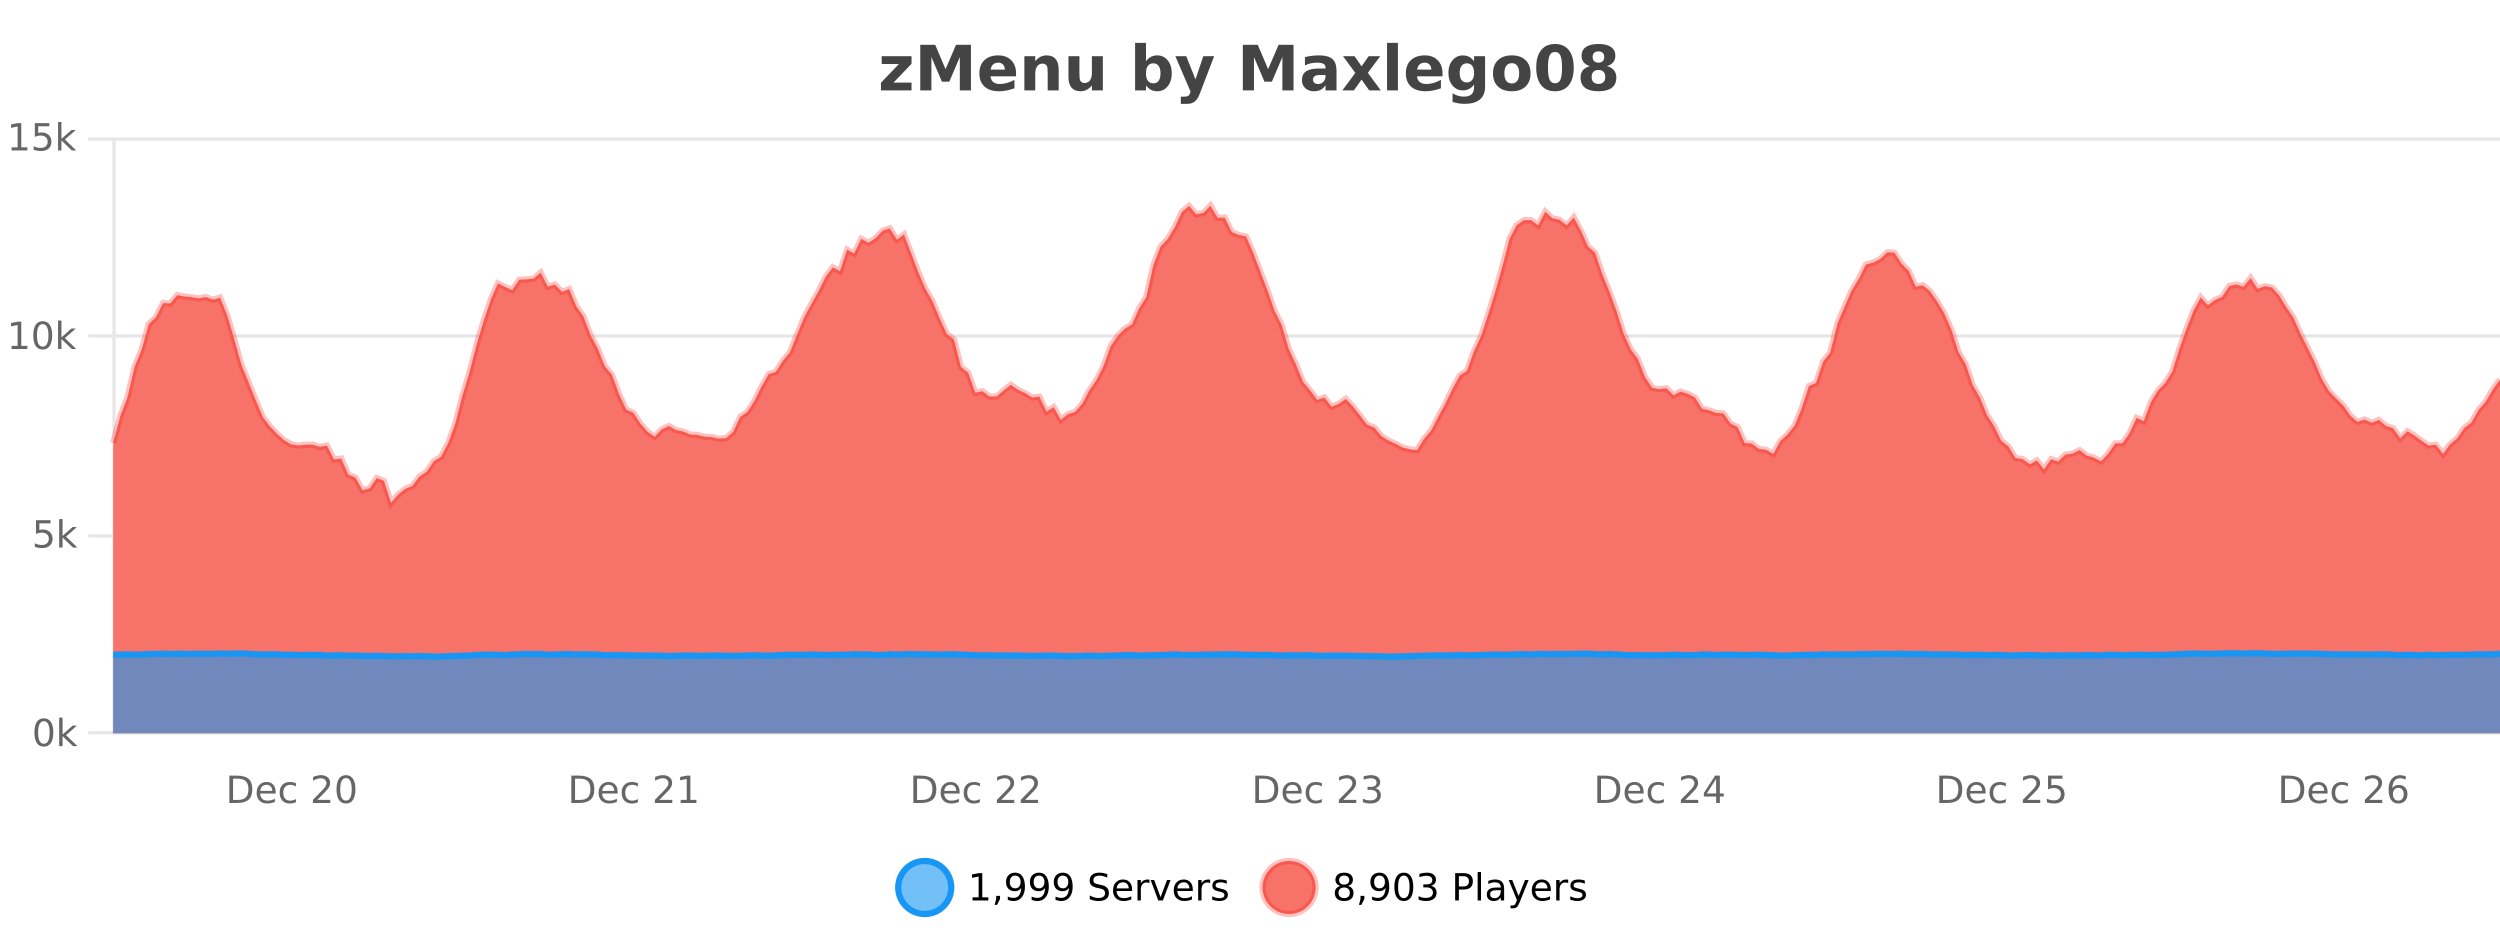 <?xml version="1.0" encoding="UTF-8"?>
<svg xmlns="http://www.w3.org/2000/svg" xmlns:xlink="http://www.w3.org/1999/xlink" width="800pt" height="300pt" viewBox="0 0 800 300" version="1.1">
<defs>
<clipPath id="clip1">
  <path d="M 259 263 L 333 263 L 333 300 L 259 300 Z M 259 263 "/>
</clipPath>
<clipPath id="clip2">
  <path d="M 375 263 L 450 263 L 450 300 L 375 300 Z M 375 263 "/>
</clipPath>
<clipPath id="clip3">
  <path d="M 36.219 65 L 800 65 L 800 234.602 L 36.219 234.602 Z M 36.219 65 "/>
</clipPath>
<clipPath id="clip4">
  <path d="M 35.219 43 L 800 43 L 800 190 L 35.219 190 Z M 35.219 43 "/>
</clipPath>
<clipPath id="clip5">
  <path d="M 36.219 209 L 800 209 L 800 234.602 L 36.219 234.602 Z M 36.219 209 "/>
</clipPath>
<clipPath id="clip6">
  <path d="M 35.219 180 L 800 180 L 800 235.602 L 35.219 235.602 Z M 35.219 180 "/>
</clipPath>
</defs>
<g id="surface1265596">
<rect x="0" y="0" width="800" height="300" style="fill:rgb(100%,100%,100%);fill-opacity:1;stroke:none;"/>
<path style="fill:none;stroke-width:1;stroke-linecap:butt;stroke-linejoin:miter;stroke:rgb(0%,0%,0%);stroke-opacity:0.098;stroke-miterlimit:10;" d="M 37 234.5 L 800 234.5 "/>
<path style="fill:none;stroke-width:1;stroke-linecap:butt;stroke-linejoin:miter;stroke:rgb(0%,0%,0%);stroke-opacity:0.098;stroke-miterlimit:10;" d="M 28.219 234.5 L 36 234.5 "/>
<path style="fill:none;stroke-width:1;stroke-linecap:butt;stroke-linejoin:miter;stroke:rgb(0%,0%,0%);stroke-opacity:0.098;stroke-miterlimit:10;" d="M 37 171.5 L 800 171.5 "/>
<path style="fill:none;stroke-width:1;stroke-linecap:butt;stroke-linejoin:miter;stroke:rgb(0%,0%,0%);stroke-opacity:0.098;stroke-miterlimit:10;" d="M 28.219 171.5 L 36 171.5 "/>
<path style="fill:none;stroke-width:1;stroke-linecap:butt;stroke-linejoin:miter;stroke:rgb(0%,0%,0%);stroke-opacity:0.098;stroke-miterlimit:10;" d="M 37 107.5 L 800 107.5 "/>
<path style="fill:none;stroke-width:1;stroke-linecap:butt;stroke-linejoin:miter;stroke:rgb(0%,0%,0%);stroke-opacity:0.098;stroke-miterlimit:10;" d="M 28.219 107.5 L 36 107.5 "/>
<path style="fill:none;stroke-width:1;stroke-linecap:butt;stroke-linejoin:miter;stroke:rgb(0%,0%,0%);stroke-opacity:0.098;stroke-miterlimit:10;" d="M 37 44.5 L 800 44.5 "/>
<path style="fill:none;stroke-width:1;stroke-linecap:butt;stroke-linejoin:miter;stroke:rgb(0%,0%,0%);stroke-opacity:0.098;stroke-miterlimit:10;" d="M 28.219 44.5 L 36 44.5 "/>
<path style=" stroke:none;fill-rule:nonzero;fill:rgb(9.02%,58.824%,95.294%);fill-opacity:0.6;" d="M 304.402 284 C 304.402 288.688 300.605 292.484 295.918 292.484 C 291.234 292.484 287.434 288.688 287.434 284 C 287.434 279.312 291.234 275.516 295.918 275.516 C 300.605 275.516 304.402 279.312 304.402 284 Z M 304.402 284 "/>
<g clip-path="url(#clip1)" clip-rule="nonzero">
<path style="fill:none;stroke-width:2;stroke-linecap:butt;stroke-linejoin:miter;stroke:rgb(9.02%,58.824%,95.294%);stroke-opacity:1;stroke-miterlimit:10;" d="M 304.402 284 C 304.402 288.688 300.605 292.484 295.918 292.484 C 291.234 292.484 287.434 288.688 287.434 284 C 287.434 279.312 291.234 275.516 295.918 275.516 C 300.605 275.516 304.402 279.312 304.402 284 Z M 304.402 284 "/>
</g>
<path style=" stroke:none;fill-rule:nonzero;fill:rgb(0%,0%,0%);fill-opacity:1;" d="M 311.219 287.156 L 313.156 287.156 L 313.156 280.484 L 311.047 280.906 L 311.047 279.828 L 313.141 279.406 L 314.328 279.406 L 314.328 287.156 L 316.266 287.156 L 316.266 288.156 L 311.219 288.156 Z M 318.773 286.672 L 320.008 286.672 L 320.008 287.672 L 319.055 289.547 L 318.289 289.547 L 318.773 287.672 Z M 322.492 287.969 L 322.492 286.891 C 322.793 287.039 323.094 287.148 323.398 287.219 C 323.699 287.293 324 287.328 324.305 287.328 C 325.086 287.328 325.68 287.07 326.086 286.547 C 326.5 286.016 326.734 285.215 326.789 284.141 C 326.57 284.484 326.281 284.746 325.93 284.922 C 325.586 285.102 325.199 285.188 324.773 285.188 C 323.898 285.188 323.203 284.93 322.695 284.406 C 322.184 283.875 321.93 283.148 321.93 282.219 C 321.93 281.324 322.195 280.605 322.727 280.062 C 323.258 279.523 323.965 279.25 324.852 279.25 C 325.859 279.25 326.633 279.641 327.164 280.422 C 327.703 281.195 327.977 282.32 327.977 283.797 C 327.977 285.172 327.648 286.273 326.992 287.094 C 326.336 287.918 325.453 288.328 324.352 288.328 C 324.047 288.328 323.746 288.297 323.445 288.234 C 323.141 288.18 322.824 288.094 322.492 287.969 Z M 324.852 284.266 C 325.383 284.266 325.805 284.086 326.117 283.719 C 326.43 283.355 326.586 282.855 326.586 282.219 C 326.586 281.594 326.43 281.102 326.117 280.734 C 325.805 280.371 325.383 280.188 324.852 280.188 C 324.32 280.188 323.898 280.371 323.586 280.734 C 323.281 281.102 323.133 281.594 323.133 282.219 C 323.133 282.855 323.281 283.355 323.586 283.719 C 323.898 284.086 324.32 284.266 324.852 284.266 Z M 330.129 287.969 L 330.129 286.891 C 330.43 287.039 330.73 287.148 331.035 287.219 C 331.336 287.293 331.637 287.328 331.941 287.328 C 332.723 287.328 333.316 287.07 333.723 286.547 C 334.137 286.016 334.371 285.215 334.426 284.141 C 334.207 284.484 333.918 284.746 333.566 284.922 C 333.223 285.102 332.836 285.188 332.41 285.188 C 331.535 285.188 330.84 284.93 330.332 284.406 C 329.82 283.875 329.566 283.148 329.566 282.219 C 329.566 281.324 329.832 280.605 330.363 280.062 C 330.895 279.523 331.602 279.25 332.488 279.25 C 333.496 279.25 334.27 279.641 334.801 280.422 C 335.34 281.195 335.613 282.32 335.613 283.797 C 335.613 285.172 335.285 286.273 334.629 287.094 C 333.973 287.918 333.09 288.328 331.988 288.328 C 331.684 288.328 331.383 288.297 331.082 288.234 C 330.777 288.18 330.461 288.094 330.129 287.969 Z M 332.488 284.266 C 333.02 284.266 333.441 284.086 333.754 283.719 C 334.066 283.355 334.223 282.855 334.223 282.219 C 334.223 281.594 334.066 281.102 333.754 280.734 C 333.441 280.371 333.02 280.188 332.488 280.188 C 331.957 280.188 331.535 280.371 331.223 280.734 C 330.918 281.102 330.77 281.594 330.77 282.219 C 330.77 282.855 330.918 283.355 331.223 283.719 C 331.535 284.086 331.957 284.266 332.488 284.266 Z M 337.766 287.969 L 337.766 286.891 C 338.066 287.039 338.367 287.148 338.672 287.219 C 338.973 287.293 339.273 287.328 339.578 287.328 C 340.359 287.328 340.953 287.07 341.359 286.547 C 341.773 286.016 342.008 285.215 342.062 284.141 C 341.844 284.484 341.555 284.746 341.203 284.922 C 340.859 285.102 340.473 285.188 340.047 285.188 C 339.172 285.188 338.477 284.93 337.969 284.406 C 337.457 283.875 337.203 283.148 337.203 282.219 C 337.203 281.324 337.469 280.605 338 280.062 C 338.531 279.523 339.238 279.25 340.125 279.25 C 341.133 279.25 341.906 279.641 342.438 280.422 C 342.977 281.195 343.25 282.32 343.25 283.797 C 343.25 285.172 342.922 286.273 342.266 287.094 C 341.609 287.918 340.727 288.328 339.625 288.328 C 339.32 288.328 339.02 288.297 338.719 288.234 C 338.414 288.18 338.098 288.094 337.766 287.969 Z M 340.125 284.266 C 340.656 284.266 341.078 284.086 341.391 283.719 C 341.703 283.355 341.859 282.855 341.859 282.219 C 341.859 281.594 341.703 281.102 341.391 280.734 C 341.078 280.371 340.656 280.188 340.125 280.188 C 339.594 280.188 339.172 280.371 338.859 280.734 C 338.555 281.102 338.406 281.594 338.406 282.219 C 338.406 282.855 338.555 283.355 338.859 283.719 C 339.172 284.086 339.594 284.266 340.125 284.266 Z M 354.32 279.688 L 354.32 280.844 C 353.871 280.637 353.445 280.48 353.039 280.375 C 352.641 280.262 352.262 280.203 351.898 280.203 C 351.25 280.203 350.75 280.328 350.398 280.578 C 350.055 280.828 349.883 281.188 349.883 281.656 C 349.883 282.043 349.996 282.336 350.227 282.531 C 350.453 282.73 350.898 282.887 351.555 283 L 352.258 283.156 C 353.141 283.324 353.793 283.621 354.211 284.047 C 354.637 284.465 354.852 285.027 354.852 285.734 C 354.852 286.59 354.562 287.234 353.992 287.672 C 353.43 288.109 352.594 288.328 351.492 288.328 C 351.086 288.328 350.648 288.281 350.18 288.188 C 349.711 288.094 349.227 287.953 348.727 287.766 L 348.727 286.547 C 349.203 286.82 349.672 287.023 350.133 287.156 C 350.602 287.293 351.055 287.359 351.492 287.359 C 352.168 287.359 352.688 287.23 353.055 286.969 C 353.43 286.699 353.617 286.32 353.617 285.828 C 353.617 285.402 353.48 285.07 353.211 284.828 C 352.949 284.578 352.516 284.398 351.914 284.281 L 351.195 284.141 C 350.309 283.965 349.668 283.688 349.273 283.312 C 348.887 282.938 348.695 282.418 348.695 281.75 C 348.695 280.969 348.965 280.359 349.508 279.922 C 350.047 279.477 350.797 279.25 351.758 279.25 C 352.172 279.25 352.59 279.289 353.008 279.359 C 353.434 279.434 353.871 279.543 354.32 279.688 Z M 362.266 284.609 L 362.266 285.125 L 357.297 285.125 C 357.348 285.875 357.57 286.445 357.969 286.828 C 358.375 287.215 358.93 287.406 359.641 287.406 C 360.055 287.406 360.457 287.359 360.844 287.266 C 361.238 287.164 361.629 287.008 362.016 286.797 L 362.016 287.828 C 361.617 287.984 361.219 288.105 360.812 288.188 C 360.406 288.281 359.992 288.328 359.578 288.328 C 358.535 288.328 357.707 288.027 357.094 287.422 C 356.477 286.809 356.172 285.98 356.172 284.938 C 356.172 283.867 356.461 283.016 357.047 282.391 C 357.629 281.758 358.41 281.438 359.391 281.438 C 360.273 281.438 360.973 281.727 361.484 282.297 C 362.004 282.859 362.266 283.633 362.266 284.609 Z M 361.188 284.281 C 361.176 283.699 361.008 283.23 360.688 282.875 C 360.363 282.523 359.938 282.344 359.406 282.344 C 358.801 282.344 358.316 282.516 357.953 282.859 C 357.598 283.203 357.395 283.684 357.344 284.297 Z M 367.836 282.594 C 367.711 282.531 367.574 282.484 367.43 282.453 C 367.293 282.414 367.137 282.391 366.961 282.391 C 366.355 282.391 365.887 282.59 365.555 282.984 C 365.23 283.383 365.07 283.953 365.07 284.703 L 365.07 288.156 L 363.992 288.156 L 363.992 281.594 L 365.07 281.594 L 365.07 282.609 C 365.297 282.215 365.594 281.922 365.961 281.734 C 366.324 281.539 366.766 281.438 367.289 281.438 C 367.359 281.438 367.438 281.445 367.523 281.453 C 367.617 281.465 367.715 281.48 367.82 281.5 Z M 368.195 281.594 L 369.336 281.594 L 371.383 287.094 L 373.445 281.594 L 374.586 281.594 L 372.117 288.156 L 370.648 288.156 Z M 381.688 284.609 L 381.688 285.125 L 376.719 285.125 C 376.77 285.875 376.992 286.445 377.391 286.828 C 377.797 287.215 378.352 287.406 379.062 287.406 C 379.477 287.406 379.879 287.359 380.266 287.266 C 380.66 287.164 381.051 287.008 381.438 286.797 L 381.438 287.828 C 381.039 287.984 380.641 288.105 380.234 288.188 C 379.828 288.281 379.414 288.328 379 288.328 C 377.957 288.328 377.129 288.027 376.516 287.422 C 375.898 286.809 375.594 285.98 375.594 284.938 C 375.594 283.867 375.883 283.016 376.469 282.391 C 377.051 281.758 377.832 281.438 378.812 281.438 C 379.695 281.438 380.395 281.727 380.906 282.297 C 381.426 282.859 381.688 283.633 381.688 284.609 Z M 380.609 284.281 C 380.598 283.699 380.43 283.23 380.109 282.875 C 379.785 282.523 379.359 282.344 378.828 282.344 C 378.223 282.344 377.738 282.516 377.375 282.859 C 377.02 283.203 376.816 283.684 376.766 284.297 Z M 387.258 282.594 C 387.133 282.531 386.996 282.484 386.852 282.453 C 386.715 282.414 386.559 282.391 386.383 282.391 C 385.777 282.391 385.309 282.59 384.977 282.984 C 384.652 283.383 384.492 283.953 384.492 284.703 L 384.492 288.156 L 383.414 288.156 L 383.414 281.594 L 384.492 281.594 L 384.492 282.609 C 384.719 282.215 385.016 281.922 385.383 281.734 C 385.746 281.539 386.188 281.438 386.711 281.438 C 386.781 281.438 386.859 281.445 386.945 281.453 C 387.039 281.465 387.137 281.48 387.242 281.5 Z M 392.562 281.781 L 392.562 282.812 C 392.258 282.656 391.941 282.543 391.609 282.469 C 391.285 282.387 390.945 282.344 390.594 282.344 C 390.062 282.344 389.66 282.43 389.391 282.594 C 389.117 282.75 388.984 282.996 388.984 283.328 C 388.984 283.578 389.078 283.777 389.266 283.922 C 389.461 284.059 389.852 284.188 390.438 284.312 L 390.797 284.406 C 391.566 284.562 392.113 284.793 392.438 285.094 C 392.758 285.398 392.922 285.812 392.922 286.344 C 392.922 286.961 392.676 287.445 392.188 287.797 C 391.707 288.152 391.047 288.328 390.203 288.328 C 389.848 288.328 389.477 288.289 389.094 288.219 C 388.719 288.156 388.32 288.059 387.906 287.922 L 387.906 286.797 C 388.301 287.008 388.691 287.164 389.078 287.266 C 389.461 287.371 389.848 287.422 390.234 287.422 C 390.734 287.422 391.117 287.34 391.391 287.172 C 391.672 286.996 391.812 286.746 391.812 286.422 C 391.812 286.133 391.711 285.906 391.516 285.75 C 391.316 285.594 390.883 285.445 390.219 285.297 L 389.844 285.219 C 389.176 285.074 388.691 284.855 388.391 284.562 C 388.098 284.273 387.953 283.875 387.953 283.375 C 387.953 282.75 388.172 282.273 388.609 281.938 C 389.047 281.605 389.664 281.438 390.469 281.438 C 390.863 281.438 391.238 281.469 391.594 281.531 C 391.945 281.586 392.27 281.668 392.562 281.781 Z M 305.918 277.016 "/>
<path style=" stroke:none;fill-rule:nonzero;fill:rgb(96.863%,44.706%,40.784%);fill-opacity:1;" d="M 420.988 284 C 420.988 288.688 417.191 292.484 412.504 292.484 C 407.82 292.484 404.02 288.688 404.02 284 C 404.02 279.312 407.82 275.516 412.504 275.516 C 417.191 275.516 420.988 279.312 420.988 284 Z M 420.988 284 "/>
<g clip-path="url(#clip2)" clip-rule="nonzero">
<path style="fill:none;stroke-width:2;stroke-linecap:butt;stroke-linejoin:miter;stroke:rgb(100%,4.706%,0%);stroke-opacity:0.247;stroke-miterlimit:10;" d="M 420.988 284 C 420.988 288.688 417.191 292.484 412.504 292.484 C 407.82 292.484 404.02 288.688 404.02 284 C 404.02 279.312 407.82 275.516 412.504 275.516 C 417.191 275.516 420.988 279.312 420.988 284 Z M 420.988 284 "/>
</g>
<path style=" stroke:none;fill-rule:nonzero;fill:rgb(0%,0%,0%);fill-opacity:1;" d="M 430.133 284 C 429.57 284 429.125 284.152 428.805 284.453 C 428.48 284.758 428.32 285.168 428.32 285.688 C 428.32 286.219 428.48 286.637 428.805 286.938 C 429.125 287.242 429.57 287.391 430.133 287.391 C 430.695 287.391 431.137 287.242 431.461 286.938 C 431.781 286.637 431.945 286.219 431.945 285.688 C 431.945 285.168 431.781 284.758 431.461 284.453 C 431.148 284.152 430.703 284 430.133 284 Z M 428.945 283.5 C 428.445 283.375 428.047 283.141 427.758 282.797 C 427.477 282.445 427.336 282.016 427.336 281.516 C 427.336 280.82 427.586 280.266 428.086 279.859 C 428.586 279.453 429.266 279.25 430.133 279.25 C 431.008 279.25 431.688 279.453 432.18 279.859 C 432.68 280.266 432.93 280.82 432.93 281.516 C 432.93 282.016 432.789 282.445 432.508 282.797 C 432.227 283.141 431.828 283.375 431.32 283.5 C 431.891 283.637 432.336 283.898 432.648 284.281 C 432.969 284.668 433.133 285.137 433.133 285.688 C 433.133 286.543 432.871 287.199 432.352 287.656 C 431.84 288.105 431.102 288.328 430.133 288.328 C 429.172 288.328 428.434 288.105 427.914 287.656 C 427.391 287.199 427.133 286.543 427.133 285.688 C 427.133 285.137 427.293 284.668 427.617 284.281 C 427.938 283.898 428.383 283.637 428.945 283.5 Z M 428.523 281.625 C 428.523 282.086 428.664 282.438 428.945 282.688 C 429.227 282.938 429.621 283.062 430.133 283.062 C 430.641 283.062 431.039 282.938 431.32 282.688 C 431.609 282.438 431.758 282.086 431.758 281.625 C 431.758 281.18 431.609 280.828 431.32 280.578 C 431.039 280.32 430.641 280.188 430.133 280.188 C 429.621 280.188 429.227 280.32 428.945 280.578 C 428.664 280.828 428.523 281.18 428.523 281.625 Z M 435.359 286.672 L 436.594 286.672 L 436.594 287.672 L 435.641 289.547 L 434.875 289.547 L 435.359 287.672 Z M 439.078 287.969 L 439.078 286.891 C 439.379 287.039 439.68 287.148 439.984 287.219 C 440.285 287.293 440.586 287.328 440.891 287.328 C 441.672 287.328 442.266 287.07 442.672 286.547 C 443.086 286.016 443.32 285.215 443.375 284.141 C 443.156 284.484 442.867 284.746 442.516 284.922 C 442.172 285.102 441.785 285.188 441.359 285.188 C 440.484 285.188 439.789 284.93 439.281 284.406 C 438.77 283.875 438.516 283.148 438.516 282.219 C 438.516 281.324 438.781 280.605 439.312 280.062 C 439.844 279.523 440.551 279.25 441.438 279.25 C 442.445 279.25 443.219 279.641 443.75 280.422 C 444.289 281.195 444.562 282.32 444.562 283.797 C 444.562 285.172 444.234 286.273 443.578 287.094 C 442.922 287.918 442.039 288.328 440.938 288.328 C 440.633 288.328 440.332 288.297 440.031 288.234 C 439.727 288.18 439.41 288.094 439.078 287.969 Z M 441.438 284.266 C 441.969 284.266 442.391 284.086 442.703 283.719 C 443.016 283.355 443.172 282.855 443.172 282.219 C 443.172 281.594 443.016 281.102 442.703 280.734 C 442.391 280.371 441.969 280.188 441.438 280.188 C 440.906 280.188 440.484 280.371 440.172 280.734 C 439.867 281.102 439.719 281.594 439.719 282.219 C 439.719 282.855 439.867 283.355 440.172 283.719 C 440.484 284.086 440.906 284.266 441.438 284.266 Z M 449.215 280.188 C 448.609 280.188 448.152 280.492 447.84 281.094 C 447.535 281.688 447.387 282.59 447.387 283.797 C 447.387 284.996 447.535 285.898 447.84 286.5 C 448.152 287.094 448.609 287.391 449.215 287.391 C 449.828 287.391 450.285 287.094 450.59 286.5 C 450.902 285.898 451.059 284.996 451.059 283.797 C 451.059 282.59 450.902 281.688 450.59 281.094 C 450.285 280.492 449.828 280.188 449.215 280.188 Z M 449.215 279.25 C 450.191 279.25 450.941 279.641 451.465 280.422 C 451.984 281.195 452.246 282.32 452.246 283.797 C 452.246 285.266 451.984 286.391 451.465 287.172 C 450.941 287.945 450.191 288.328 449.215 288.328 C 448.234 288.328 447.484 287.945 446.965 287.172 C 446.453 286.391 446.199 285.266 446.199 283.797 C 446.199 282.32 446.453 281.195 446.965 280.422 C 447.484 279.641 448.234 279.25 449.215 279.25 Z M 457.914 283.438 C 458.477 283.562 458.914 283.82 459.227 284.203 C 459.547 284.578 459.711 285.047 459.711 285.609 C 459.711 286.477 459.414 287.148 458.82 287.625 C 458.227 288.094 457.383 288.328 456.289 288.328 C 455.922 288.328 455.543 288.289 455.148 288.219 C 454.762 288.148 454.367 288.039 453.961 287.891 L 453.961 286.75 C 454.281 286.938 454.637 287.086 455.023 287.188 C 455.418 287.281 455.828 287.328 456.258 287.328 C 456.996 287.328 457.559 287.184 457.945 286.891 C 458.34 286.602 458.539 286.172 458.539 285.609 C 458.539 285.102 458.355 284.699 457.992 284.406 C 457.625 284.117 457.125 283.969 456.492 283.969 L 455.461 283.969 L 455.461 283 L 456.539 283 C 457.109 283 457.555 282.887 457.867 282.656 C 458.18 282.418 458.336 282.078 458.336 281.641 C 458.336 281.195 458.172 280.852 457.852 280.609 C 457.539 280.371 457.086 280.25 456.492 280.25 C 456.156 280.25 455.805 280.289 455.43 280.359 C 455.062 280.422 454.656 280.527 454.211 280.672 L 454.211 279.625 C 454.668 279.5 455.09 279.406 455.477 279.344 C 455.871 279.281 456.242 279.25 456.586 279.25 C 457.492 279.25 458.203 279.453 458.727 279.859 C 459.246 280.266 459.508 280.82 459.508 281.516 C 459.508 282.008 459.367 282.418 459.086 282.75 C 458.812 283.086 458.422 283.312 457.914 283.438 Z M 466.844 280.375 L 466.844 283.672 L 468.328 283.672 C 468.879 283.672 469.305 283.531 469.609 283.25 C 469.91 282.961 470.062 282.547 470.062 282.016 C 470.062 281.496 469.91 281.094 469.609 280.812 C 469.305 280.523 468.879 280.375 468.328 280.375 Z M 465.656 279.406 L 468.328 279.406 C 469.316 279.406 470.062 279.633 470.562 280.078 C 471.062 280.516 471.312 281.164 471.312 282.016 C 471.312 282.883 471.062 283.539 470.562 283.984 C 470.062 284.422 469.316 284.641 468.328 284.641 L 466.844 284.641 L 466.844 288.156 L 465.656 288.156 Z M 472.848 279.031 L 473.926 279.031 L 473.926 288.156 L 472.848 288.156 Z M 479.164 284.859 C 478.297 284.859 477.695 284.961 477.352 285.156 C 477.016 285.355 476.852 285.695 476.852 286.172 C 476.852 286.559 476.977 286.867 477.227 287.094 C 477.484 287.312 477.828 287.422 478.258 287.422 C 478.859 287.422 479.34 287.215 479.695 286.797 C 480.059 286.371 480.242 285.805 480.242 285.094 L 480.242 284.859 Z M 481.32 284.406 L 481.32 288.156 L 480.242 288.156 L 480.242 287.156 C 479.992 287.555 479.684 287.852 479.32 288.047 C 478.953 288.234 478.508 288.328 477.977 288.328 C 477.297 288.328 476.762 288.141 476.367 287.766 C 475.969 287.383 475.773 286.875 475.773 286.25 C 475.773 285.512 476.016 284.953 476.508 284.578 C 477.008 284.203 477.746 284.016 478.727 284.016 L 480.242 284.016 L 480.242 283.906 C 480.242 283.406 480.074 283.023 479.742 282.75 C 479.418 282.48 478.965 282.344 478.383 282.344 C 478.008 282.344 477.637 282.391 477.273 282.484 C 476.918 282.578 476.578 282.715 476.258 282.891 L 476.258 281.891 C 476.652 281.734 477.031 281.621 477.398 281.547 C 477.773 281.477 478.137 281.438 478.492 281.438 C 479.438 281.438 480.148 281.684 480.617 282.172 C 481.086 282.664 481.32 283.406 481.32 284.406 Z M 486.27 288.766 C 485.965 289.547 485.668 290.055 485.379 290.297 C 485.086 290.535 484.699 290.656 484.223 290.656 L 483.363 290.656 L 483.363 289.75 L 483.988 289.75 C 484.289 289.75 484.52 289.676 484.676 289.531 C 484.84 289.395 485.023 289.066 485.223 288.547 L 485.426 288.047 L 482.77 281.594 L 483.91 281.594 L 485.957 286.719 L 488.02 281.594 L 489.16 281.594 Z M 496.262 284.609 L 496.262 285.125 L 491.293 285.125 C 491.344 285.875 491.566 286.445 491.965 286.828 C 492.371 287.215 492.926 287.406 493.637 287.406 C 494.051 287.406 494.453 287.359 494.84 287.266 C 495.234 287.164 495.625 287.008 496.012 286.797 L 496.012 287.828 C 495.613 287.984 495.215 288.105 494.809 288.188 C 494.402 288.281 493.988 288.328 493.574 288.328 C 492.531 288.328 491.703 288.027 491.09 287.422 C 490.473 286.809 490.168 285.98 490.168 284.938 C 490.168 283.867 490.457 283.016 491.043 282.391 C 491.625 281.758 492.406 281.438 493.387 281.438 C 494.27 281.438 494.969 281.727 495.48 282.297 C 496 282.859 496.262 283.633 496.262 284.609 Z M 495.184 284.281 C 495.172 283.699 495.004 283.23 494.684 282.875 C 494.359 282.523 493.934 282.344 493.402 282.344 C 492.797 282.344 492.312 282.516 491.949 282.859 C 491.594 283.203 491.391 283.684 491.34 284.297 Z M 501.832 282.594 C 501.707 282.531 501.57 282.484 501.426 282.453 C 501.289 282.414 501.133 282.391 500.957 282.391 C 500.352 282.391 499.883 282.59 499.551 282.984 C 499.227 283.383 499.066 283.953 499.066 284.703 L 499.066 288.156 L 497.988 288.156 L 497.988 281.594 L 499.066 281.594 L 499.066 282.609 C 499.293 282.215 499.59 281.922 499.957 281.734 C 500.32 281.539 500.762 281.438 501.285 281.438 C 501.355 281.438 501.434 281.445 501.52 281.453 C 501.613 281.465 501.711 281.48 501.816 281.5 Z M 507.141 281.781 L 507.141 282.812 C 506.836 282.656 506.52 282.543 506.188 282.469 C 505.863 282.387 505.523 282.344 505.172 282.344 C 504.641 282.344 504.238 282.43 503.969 282.594 C 503.695 282.75 503.562 282.996 503.562 283.328 C 503.562 283.578 503.656 283.777 503.844 283.922 C 504.039 284.059 504.43 284.188 505.016 284.312 L 505.375 284.406 C 506.145 284.562 506.691 284.793 507.016 285.094 C 507.336 285.398 507.5 285.812 507.5 286.344 C 507.5 286.961 507.254 287.445 506.766 287.797 C 506.285 288.152 505.625 288.328 504.781 288.328 C 504.426 288.328 504.055 288.289 503.672 288.219 C 503.297 288.156 502.898 288.059 502.484 287.922 L 502.484 286.797 C 502.879 287.008 503.27 287.164 503.656 287.266 C 504.039 287.371 504.426 287.422 504.812 287.422 C 505.312 287.422 505.695 287.34 505.969 287.172 C 506.25 286.996 506.391 286.746 506.391 286.422 C 506.391 286.133 506.289 285.906 506.094 285.75 C 505.895 285.594 505.461 285.445 504.797 285.297 L 504.422 285.219 C 503.754 285.074 503.27 284.855 502.969 284.562 C 502.676 284.273 502.531 283.875 502.531 283.375 C 502.531 282.75 502.75 282.273 503.188 281.938 C 503.625 281.605 504.242 281.438 505.047 281.438 C 505.441 281.438 505.816 281.469 506.172 281.531 C 506.523 281.586 506.848 281.668 507.141 281.781 Z M 422.504 277.016 "/>
<path style=" stroke:none;fill-rule:nonzero;fill:rgb(26.667%,26.667%,26.667%);fill-opacity:1;" d="M 282.141 17.984 L 291.688 17.984 L 291.688 20.422 L 285.922 26.422 L 291.688 26.422 L 291.688 28.922 L 281.906 28.922 L 281.906 26.484 L 287.656 20.484 L 282.141 20.484 Z M 294.484 14.344 L 299.266 14.344 L 302.578 22.141 L 305.922 14.344 L 310.703 14.344 L 310.703 28.922 L 307.141 28.922 L 307.141 18.25 L 303.781 26.125 L 301.406 26.125 L 298.047 18.25 L 298.047 28.922 L 294.484 28.922 Z M 325.137 23.422 L 325.137 24.422 L 316.965 24.422 C 317.047 25.246 317.344 25.859 317.855 26.266 C 318.363 26.672 319.074 26.875 319.98 26.875 C 320.719 26.875 321.473 26.766 322.246 26.547 C 323.016 26.328 323.809 26 324.621 25.562 L 324.621 28.25 C 323.797 28.562 322.969 28.797 322.137 28.953 C 321.312 29.117 320.488 29.203 319.668 29.203 C 317.688 29.203 316.145 28.703 315.043 27.703 C 313.949 26.695 313.402 25.281 313.402 23.469 C 313.402 21.68 313.938 20.273 315.012 19.25 C 316.094 18.23 317.578 17.719 319.465 17.719 C 321.184 17.719 322.559 18.242 323.59 19.281 C 324.621 20.312 325.137 21.695 325.137 23.422 Z M 321.543 22.266 C 321.543 21.602 321.348 21.062 320.965 20.656 C 320.578 20.25 320.074 20.047 319.449 20.047 C 318.77 20.047 318.219 20.242 317.793 20.625 C 317.375 21 317.113 21.547 317.012 22.266 Z M 338.781 22.266 L 338.781 28.922 L 335.266 28.922 L 335.266 23.828 C 335.266 22.883 335.242 22.23 335.203 21.875 C 335.16 21.512 335.086 21.246 334.984 21.078 C 334.848 20.852 334.66 20.672 334.422 20.547 C 334.191 20.422 333.926 20.359 333.625 20.359 C 332.895 20.359 332.32 20.641 331.906 21.203 C 331.488 21.766 331.281 22.547 331.281 23.547 L 331.281 28.922 L 327.797 28.922 L 327.797 17.984 L 331.281 17.984 L 331.281 19.578 C 331.812 18.945 332.375 18.477 332.969 18.172 C 333.562 17.871 334.211 17.719 334.922 17.719 C 336.191 17.719 337.148 18.109 337.797 18.891 C 338.453 19.664 338.781 20.789 338.781 22.266 Z M 341.906 24.656 L 341.906 17.984 L 345.422 17.984 L 345.422 19.078 C 345.422 19.672 345.414 20.418 345.406 21.312 C 345.406 22.211 345.406 22.805 345.406 23.094 C 345.406 23.98 345.426 24.617 345.469 25 C 345.52 25.387 345.598 25.668 345.703 25.844 C 345.848 26.074 346.035 26.25 346.266 26.375 C 346.492 26.5 346.758 26.562 347.062 26.562 C 347.789 26.562 348.363 26.281 348.781 25.719 C 349.195 25.156 349.406 24.383 349.406 23.391 L 349.406 17.984 L 352.906 17.984 L 352.906 28.922 L 349.406 28.922 L 349.406 27.344 C 348.875 27.98 348.312 28.449 347.719 28.75 C 347.133 29.051 346.488 29.203 345.781 29.203 C 344.52 29.203 343.555 28.82 342.891 28.047 C 342.234 27.266 341.906 26.137 341.906 24.656 Z M 369.047 26.672 C 369.797 26.672 370.367 26.402 370.766 25.859 C 371.16 25.309 371.359 24.512 371.359 23.469 C 371.359 22.43 371.16 21.637 370.766 21.094 C 370.367 20.543 369.797 20.266 369.047 20.266 C 368.297 20.266 367.719 20.543 367.312 21.094 C 366.914 21.637 366.719 22.43 366.719 23.469 C 366.719 24.5 366.914 25.293 367.312 25.844 C 367.719 26.398 368.297 26.672 369.047 26.672 Z M 366.719 19.578 C 367.207 18.945 367.742 18.477 368.328 18.172 C 368.91 17.871 369.582 17.719 370.344 17.719 C 371.695 17.719 372.805 18.258 373.672 19.328 C 374.535 20.402 374.969 21.781 374.969 23.469 C 374.969 25.148 374.535 26.523 373.672 27.594 C 372.805 28.668 371.695 29.203 370.344 29.203 C 369.582 29.203 368.91 29.051 368.328 28.75 C 367.742 28.449 367.207 27.98 366.719 27.344 L 366.719 28.922 L 363.234 28.922 L 363.234 13.719 L 366.719 13.719 Z M 376.113 17.984 L 379.598 17.984 L 382.551 25.406 L 385.051 17.984 L 388.535 17.984 L 383.941 29.953 C 383.48 31.172 382.941 32.02 382.316 32.5 C 381.699 32.988 380.895 33.234 379.895 33.234 L 377.863 33.234 L 377.863 30.938 L 378.957 30.938 C 379.551 30.938 379.98 30.844 380.254 30.656 C 380.523 30.469 380.73 30.129 380.879 29.641 L 380.988 29.344 Z M 397.707 14.344 L 402.488 14.344 L 405.801 22.141 L 409.145 14.344 L 413.926 14.344 L 413.926 28.922 L 410.363 28.922 L 410.363 18.25 L 407.004 26.125 L 404.629 26.125 L 401.27 18.25 L 401.27 28.922 L 397.707 28.922 Z M 422.344 24 C 421.613 24 421.066 24.125 420.703 24.375 C 420.336 24.617 420.156 24.98 420.156 25.469 C 420.156 25.906 420.301 26.25 420.594 26.5 C 420.895 26.75 421.305 26.875 421.828 26.875 C 422.484 26.875 423.035 26.641 423.484 26.172 C 423.941 25.703 424.172 25.117 424.172 24.406 L 424.172 24 Z M 427.688 22.688 L 427.688 28.922 L 424.172 28.922 L 424.172 27.297 C 423.703 27.965 423.172 28.449 422.578 28.75 C 421.992 29.051 421.281 29.203 420.438 29.203 C 419.312 29.203 418.395 28.875 417.688 28.219 C 416.977 27.555 416.625 26.695 416.625 25.641 C 416.625 24.359 417.062 23.422 417.938 22.828 C 418.82 22.227 420.211 21.922 422.109 21.922 L 424.172 21.922 L 424.172 21.641 C 424.172 21.09 423.953 20.688 423.516 20.438 C 423.078 20.18 422.395 20.047 421.469 20.047 C 420.719 20.047 420.02 20.125 419.375 20.281 C 418.727 20.43 418.129 20.648 417.578 20.938 L 417.578 18.281 C 418.328 18.094 419.078 17.953 419.828 17.859 C 420.586 17.766 421.348 17.719 422.109 17.719 C 424.078 17.719 425.5 18.109 426.375 18.891 C 427.25 19.664 427.688 20.93 427.688 22.688 Z M 433.699 23.328 L 429.762 17.984 L 433.465 17.984 L 435.699 21.219 L 437.965 17.984 L 441.668 17.984 L 437.715 23.312 L 441.855 28.922 L 438.152 28.922 L 435.699 25.469 L 433.262 28.922 L 429.559 28.922 Z M 443.852 13.719 L 447.336 13.719 L 447.336 28.922 L 443.852 28.922 Z M 461.609 23.422 L 461.609 24.422 L 453.438 24.422 C 453.52 25.246 453.816 25.859 454.328 26.266 C 454.836 26.672 455.547 26.875 456.453 26.875 C 457.191 26.875 457.945 26.766 458.719 26.547 C 459.488 26.328 460.281 26 461.094 25.562 L 461.094 28.25 C 460.27 28.562 459.441 28.797 458.609 28.953 C 457.785 29.117 456.961 29.203 456.141 29.203 C 454.16 29.203 452.617 28.703 451.516 27.703 C 450.422 26.695 449.875 25.281 449.875 23.469 C 449.875 21.68 450.41 20.273 451.484 19.25 C 452.566 18.23 454.051 17.719 455.938 17.719 C 457.656 17.719 459.031 18.242 460.062 19.281 C 461.094 20.312 461.609 21.695 461.609 23.422 Z M 458.016 22.266 C 458.016 21.602 457.82 21.062 457.438 20.656 C 457.051 20.25 456.547 20.047 455.922 20.047 C 455.242 20.047 454.691 20.242 454.266 20.625 C 453.848 21 453.586 21.547 453.484 22.266 Z M 471.707 27.062 C 471.227 27.699 470.695 28.168 470.113 28.469 C 469.527 28.773 468.855 28.922 468.098 28.922 C 466.762 28.922 465.66 28.398 464.785 27.344 C 463.918 26.293 463.488 24.953 463.488 23.328 C 463.488 21.695 463.918 20.355 464.785 19.312 C 465.66 18.262 466.762 17.734 468.098 17.734 C 468.855 17.734 469.527 17.887 470.113 18.188 C 470.695 18.492 471.227 18.965 471.707 19.609 L 471.707 17.984 L 475.223 17.984 L 475.223 27.812 C 475.223 29.57 474.664 30.914 473.551 31.844 C 472.445 32.77 470.836 33.234 468.723 33.234 C 468.043 33.234 467.383 33.18 466.738 33.078 C 466.102 32.973 465.461 32.816 464.816 32.609 L 464.816 29.875 C 465.43 30.227 466.027 30.488 466.613 30.656 C 467.195 30.832 467.785 30.922 468.379 30.922 C 469.523 30.922 470.363 30.672 470.895 30.172 C 471.434 29.672 471.707 28.887 471.707 27.812 Z M 469.395 20.266 C 468.676 20.266 468.113 20.531 467.707 21.062 C 467.301 21.594 467.098 22.352 467.098 23.328 C 467.098 24.328 467.289 25.09 467.676 25.609 C 468.07 26.121 468.645 26.375 469.395 26.375 C 470.121 26.375 470.691 26.109 471.098 25.578 C 471.504 25.047 471.707 24.297 471.707 23.328 C 471.707 22.352 471.504 21.594 471.098 21.062 C 470.691 20.531 470.121 20.266 469.395 20.266 Z M 483.789 20.219 C 483.008 20.219 482.414 20.5 482.008 21.062 C 481.602 21.617 481.398 22.418 481.398 23.469 C 481.398 24.512 481.602 25.312 482.008 25.875 C 482.414 26.43 483.008 26.703 483.789 26.703 C 484.547 26.703 485.125 26.43 485.523 25.875 C 485.93 25.312 486.133 24.512 486.133 23.469 C 486.133 22.418 485.93 21.617 485.523 21.062 C 485.125 20.5 484.547 20.219 483.789 20.219 Z M 483.789 17.719 C 485.664 17.719 487.125 18.23 488.18 19.25 C 489.242 20.262 489.773 21.668 489.773 23.469 C 489.773 25.262 489.242 26.668 488.18 27.688 C 487.125 28.699 485.664 29.203 483.789 29.203 C 481.891 29.203 480.414 28.699 479.352 27.688 C 478.289 26.668 477.758 25.262 477.758 23.469 C 477.758 21.668 478.289 20.262 479.352 19.25 C 480.414 18.23 481.891 17.719 483.789 17.719 Z M 499.844 21.609 C 499.844 19.789 499.672 18.508 499.328 17.766 C 498.984 17.016 498.41 16.641 497.609 16.641 C 496.797 16.641 496.219 17.016 495.875 17.766 C 495.531 18.508 495.359 19.789 495.359 21.609 C 495.359 23.453 495.531 24.758 495.875 25.516 C 496.219 26.266 496.797 26.641 497.609 26.641 C 498.41 26.641 498.984 26.266 499.328 25.516 C 499.672 24.758 499.844 23.453 499.844 21.609 Z M 503.594 21.641 C 503.594 24.059 503.07 25.922 502.031 27.234 C 500.988 28.547 499.516 29.203 497.609 29.203 C 495.68 29.203 494.195 28.547 493.156 27.234 C 492.113 25.922 491.594 24.059 491.594 21.641 C 491.594 19.227 492.113 17.359 493.156 16.047 C 494.195 14.734 495.68 14.078 497.609 14.078 C 499.516 14.078 500.988 14.734 502.031 16.047 C 503.07 17.359 503.594 19.227 503.594 21.641 Z M 511.523 22.391 C 510.812 22.391 510.273 22.586 509.898 22.969 C 509.523 23.355 509.336 23.906 509.336 24.625 C 509.336 25.344 509.523 25.898 509.898 26.281 C 510.273 26.656 510.812 26.844 511.523 26.844 C 512.219 26.844 512.75 26.656 513.117 26.281 C 513.492 25.898 513.68 25.344 513.68 24.625 C 513.68 23.906 513.492 23.355 513.117 22.969 C 512.75 22.586 512.219 22.391 511.523 22.391 Z M 508.773 21.156 C 507.887 20.887 507.219 20.477 506.773 19.922 C 506.324 19.371 506.102 18.684 506.102 17.859 C 506.102 16.633 506.559 15.695 507.477 15.047 C 508.391 14.402 509.742 14.078 511.523 14.078 C 513.281 14.078 514.621 14.402 515.539 15.047 C 516.453 15.684 516.914 16.621 516.914 17.859 C 516.914 18.684 516.684 19.371 516.227 19.922 C 515.777 20.477 515.109 20.887 514.227 21.156 C 515.215 21.43 515.961 21.871 516.461 22.484 C 516.969 23.102 517.227 23.875 517.227 24.812 C 517.227 26.262 516.746 27.355 515.789 28.094 C 514.828 28.836 513.406 29.203 511.523 29.203 C 509.625 29.203 508.195 28.836 507.227 28.094 C 506.258 27.355 505.773 26.262 505.773 24.812 C 505.773 23.875 506.023 23.102 506.523 22.484 C 507.031 21.871 507.781 21.43 508.773 21.156 Z M 509.648 18.234 C 509.648 18.82 509.809 19.266 510.133 19.578 C 510.453 19.891 510.918 20.047 511.523 20.047 C 512.105 20.047 512.555 19.891 512.867 19.578 C 513.188 19.266 513.352 18.82 513.352 18.234 C 513.352 17.664 513.188 17.219 512.867 16.906 C 512.555 16.594 512.105 16.438 511.523 16.438 C 510.918 16.438 510.453 16.594 510.133 16.906 C 509.809 17.219 509.648 17.664 509.648 18.234 Z M 281 10.359 "/>
<path style="fill:none;stroke-width:1;stroke-linecap:butt;stroke-linejoin:miter;stroke:rgb(0%,0%,0%);stroke-opacity:0.098;stroke-miterlimit:10;" d="M 36 234.5 L 801 234.5 "/>
<path style=" stroke:none;fill-rule:nonzero;fill:rgb(40%,40%,40%);fill-opacity:1;" d="M 74.578 249.172 L 74.578 255.984 L 76.016 255.984 C 77.223 255.984 78.102 255.715 78.656 255.172 C 79.219 254.621 79.5 253.75 79.5 252.562 C 79.5 251.398 79.219 250.543 78.656 250 C 78.102 249.449 77.223 249.172 76.016 249.172 Z M 73.391 248.203 L 75.828 248.203 C 77.523 248.203 78.77 248.559 79.562 249.266 C 80.352 249.965 80.75 251.062 80.75 252.562 C 80.75 254.074 80.348 255.184 79.547 255.891 C 78.754 256.602 77.516 256.953 75.828 256.953 L 73.391 256.953 Z M 88.211 253.406 L 88.211 253.922 L 83.242 253.922 C 83.293 254.672 83.516 255.242 83.914 255.625 C 84.32 256.012 84.875 256.203 85.586 256.203 C 86 256.203 86.402 256.156 86.789 256.062 C 87.184 255.961 87.574 255.805 87.961 255.594 L 87.961 256.625 C 87.562 256.781 87.164 256.902 86.758 256.984 C 86.352 257.078 85.938 257.125 85.523 257.125 C 84.48 257.125 83.652 256.824 83.039 256.219 C 82.422 255.605 82.117 254.777 82.117 253.734 C 82.117 252.664 82.406 251.812 82.992 251.188 C 83.574 250.555 84.355 250.234 85.336 250.234 C 86.219 250.234 86.918 250.523 87.43 251.094 C 87.949 251.656 88.211 252.43 88.211 253.406 Z M 87.133 253.078 C 87.121 252.496 86.953 252.027 86.633 251.672 C 86.309 251.32 85.883 251.141 85.352 251.141 C 84.746 251.141 84.262 251.312 83.898 251.656 C 83.543 252 83.34 252.48 83.289 253.094 Z M 94.703 250.641 L 94.703 251.656 C 94.391 251.48 94.082 251.352 93.781 251.266 C 93.477 251.184 93.172 251.141 92.859 251.141 C 92.148 251.141 91.602 251.367 91.219 251.812 C 90.832 252.25 90.641 252.871 90.641 253.672 C 90.641 254.477 90.832 255.102 91.219 255.547 C 91.602 255.984 92.148 256.203 92.859 256.203 C 93.172 256.203 93.477 256.164 93.781 256.078 C 94.082 255.996 94.391 255.871 94.703 255.703 L 94.703 256.703 C 94.398 256.84 94.086 256.945 93.766 257.016 C 93.441 257.086 93.098 257.125 92.734 257.125 C 91.742 257.125 90.957 256.82 90.375 256.203 C 89.789 255.578 89.5 254.734 89.5 253.672 C 89.5 252.609 89.789 251.773 90.375 251.156 C 90.969 250.543 91.781 250.234 92.812 250.234 C 93.133 250.234 93.453 250.273 93.766 250.344 C 94.086 250.406 94.398 250.508 94.703 250.641 Z M 101.551 255.953 L 105.691 255.953 L 105.691 256.953 L 100.129 256.953 L 100.129 255.953 C 100.574 255.496 101.184 254.875 101.957 254.094 C 102.738 253.305 103.227 252.793 103.426 252.562 C 103.809 252.148 104.074 251.793 104.223 251.5 C 104.379 251.199 104.457 250.906 104.457 250.625 C 104.457 250.156 104.289 249.777 103.957 249.484 C 103.633 249.195 103.211 249.047 102.691 249.047 C 102.316 249.047 101.918 249.109 101.504 249.234 C 101.098 249.359 100.66 249.559 100.191 249.828 L 100.191 248.625 C 100.668 248.438 101.113 248.297 101.52 248.203 C 101.934 248.102 102.316 248.047 102.66 248.047 C 103.566 248.047 104.289 248.277 104.832 248.734 C 105.371 249.184 105.645 249.789 105.645 250.547 C 105.645 250.902 105.574 251.242 105.441 251.562 C 105.305 251.887 105.059 252.266 104.707 252.703 C 104.602 252.82 104.289 253.148 103.77 253.688 C 103.246 254.23 102.508 254.984 101.551 255.953 Z M 110.703 248.984 C 110.098 248.984 109.641 249.289 109.328 249.891 C 109.023 250.484 108.875 251.387 108.875 252.594 C 108.875 253.793 109.023 254.695 109.328 255.297 C 109.641 255.891 110.098 256.188 110.703 256.188 C 111.316 256.188 111.773 255.891 112.078 255.297 C 112.391 254.695 112.547 253.793 112.547 252.594 C 112.547 251.387 112.391 250.484 112.078 249.891 C 111.773 249.289 111.316 248.984 110.703 248.984 Z M 110.703 248.047 C 111.68 248.047 112.43 248.438 112.953 249.219 C 113.473 249.992 113.734 251.117 113.734 252.594 C 113.734 254.062 113.473 255.188 112.953 255.969 C 112.43 256.742 111.68 257.125 110.703 257.125 C 109.723 257.125 108.973 256.742 108.453 255.969 C 107.941 255.188 107.688 254.062 107.688 252.594 C 107.688 251.117 107.941 249.992 108.453 249.219 C 108.973 248.438 109.723 248.047 110.703 248.047 Z M 72.219 245.816 "/>
<path style=" stroke:none;fill-rule:nonzero;fill:rgb(40%,40%,40%);fill-opacity:1;" d="M 184.016 249.172 L 184.016 255.984 L 185.453 255.984 C 186.66 255.984 187.539 255.715 188.094 255.172 C 188.656 254.621 188.938 253.75 188.938 252.562 C 188.938 251.398 188.656 250.543 188.094 250 C 187.539 249.449 186.66 249.172 185.453 249.172 Z M 182.828 248.203 L 185.266 248.203 C 186.961 248.203 188.207 248.559 189 249.266 C 189.789 249.965 190.188 251.062 190.188 252.562 C 190.188 254.074 189.785 255.184 188.984 255.891 C 188.191 256.602 186.953 256.953 185.266 256.953 L 182.828 256.953 Z M 197.648 253.406 L 197.648 253.922 L 192.68 253.922 C 192.73 254.672 192.953 255.242 193.352 255.625 C 193.758 256.012 194.312 256.203 195.023 256.203 C 195.438 256.203 195.84 256.156 196.227 256.062 C 196.621 255.961 197.012 255.805 197.398 255.594 L 197.398 256.625 C 197 256.781 196.602 256.902 196.195 256.984 C 195.789 257.078 195.375 257.125 194.961 257.125 C 193.918 257.125 193.09 256.824 192.477 256.219 C 191.859 255.605 191.555 254.777 191.555 253.734 C 191.555 252.664 191.844 251.812 192.43 251.188 C 193.012 250.555 193.793 250.234 194.773 250.234 C 195.656 250.234 196.355 250.523 196.867 251.094 C 197.387 251.656 197.648 252.43 197.648 253.406 Z M 196.57 253.078 C 196.559 252.496 196.391 252.027 196.07 251.672 C 195.746 251.32 195.32 251.141 194.789 251.141 C 194.184 251.141 193.699 251.312 193.336 251.656 C 192.98 252 192.777 252.48 192.727 253.094 Z M 204.141 250.641 L 204.141 251.656 C 203.828 251.48 203.52 251.352 203.219 251.266 C 202.914 251.184 202.609 251.141 202.297 251.141 C 201.586 251.141 201.039 251.367 200.656 251.812 C 200.27 252.25 200.078 252.871 200.078 253.672 C 200.078 254.477 200.27 255.102 200.656 255.547 C 201.039 255.984 201.586 256.203 202.297 256.203 C 202.609 256.203 202.914 256.164 203.219 256.078 C 203.52 255.996 203.828 255.871 204.141 255.703 L 204.141 256.703 C 203.836 256.84 203.523 256.945 203.203 257.016 C 202.879 257.086 202.535 257.125 202.172 257.125 C 201.18 257.125 200.395 256.82 199.812 256.203 C 199.227 255.578 198.938 254.734 198.938 253.672 C 198.938 252.609 199.227 251.773 199.812 251.156 C 200.406 250.543 201.219 250.234 202.25 250.234 C 202.57 250.234 202.891 250.273 203.203 250.344 C 203.523 250.406 203.836 250.508 204.141 250.641 Z M 210.988 255.953 L 215.129 255.953 L 215.129 256.953 L 209.566 256.953 L 209.566 255.953 C 210.012 255.496 210.621 254.875 211.395 254.094 C 212.176 253.305 212.664 252.793 212.863 252.562 C 213.246 252.148 213.512 251.793 213.66 251.5 C 213.816 251.199 213.895 250.906 213.895 250.625 C 213.895 250.156 213.727 249.777 213.395 249.484 C 213.07 249.195 212.648 249.047 212.129 249.047 C 211.754 249.047 211.355 249.109 210.941 249.234 C 210.535 249.359 210.098 249.559 209.629 249.828 L 209.629 248.625 C 210.105 248.438 210.551 248.297 210.957 248.203 C 211.371 248.102 211.754 248.047 212.098 248.047 C 213.004 248.047 213.727 248.277 214.27 248.734 C 214.809 249.184 215.082 249.789 215.082 250.547 C 215.082 250.902 215.012 251.242 214.879 251.562 C 214.742 251.887 214.496 252.266 214.145 252.703 C 214.039 252.82 213.727 253.148 213.207 253.688 C 212.684 254.23 211.945 254.984 210.988 255.953 Z M 217.812 255.953 L 219.75 255.953 L 219.75 249.281 L 217.641 249.703 L 217.641 248.625 L 219.734 248.203 L 220.922 248.203 L 220.922 255.953 L 222.859 255.953 L 222.859 256.953 L 217.812 256.953 Z M 181.656 245.816 "/>
<path style=" stroke:none;fill-rule:nonzero;fill:rgb(40%,40%,40%);fill-opacity:1;" d="M 293.453 249.172 L 293.453 255.984 L 294.891 255.984 C 296.098 255.984 296.977 255.715 297.531 255.172 C 298.094 254.621 298.375 253.75 298.375 252.562 C 298.375 251.398 298.094 250.543 297.531 250 C 296.977 249.449 296.098 249.172 294.891 249.172 Z M 292.266 248.203 L 294.703 248.203 C 296.398 248.203 297.645 248.559 298.438 249.266 C 299.227 249.965 299.625 251.062 299.625 252.562 C 299.625 254.074 299.223 255.184 298.422 255.891 C 297.629 256.602 296.391 256.953 294.703 256.953 L 292.266 256.953 Z M 307.086 253.406 L 307.086 253.922 L 302.117 253.922 C 302.168 254.672 302.391 255.242 302.789 255.625 C 303.195 256.012 303.75 256.203 304.461 256.203 C 304.875 256.203 305.277 256.156 305.664 256.062 C 306.059 255.961 306.449 255.805 306.836 255.594 L 306.836 256.625 C 306.438 256.781 306.039 256.902 305.633 256.984 C 305.227 257.078 304.812 257.125 304.398 257.125 C 303.355 257.125 302.527 256.824 301.914 256.219 C 301.297 255.605 300.992 254.777 300.992 253.734 C 300.992 252.664 301.281 251.812 301.867 251.188 C 302.449 250.555 303.23 250.234 304.211 250.234 C 305.094 250.234 305.793 250.523 306.305 251.094 C 306.824 251.656 307.086 252.43 307.086 253.406 Z M 306.008 253.078 C 305.996 252.496 305.828 252.027 305.508 251.672 C 305.184 251.32 304.758 251.141 304.227 251.141 C 303.621 251.141 303.137 251.312 302.773 251.656 C 302.418 252 302.215 252.48 302.164 253.094 Z M 313.578 250.641 L 313.578 251.656 C 313.266 251.48 312.957 251.352 312.656 251.266 C 312.352 251.184 312.047 251.141 311.734 251.141 C 311.023 251.141 310.477 251.367 310.094 251.812 C 309.707 252.25 309.516 252.871 309.516 253.672 C 309.516 254.477 309.707 255.102 310.094 255.547 C 310.477 255.984 311.023 256.203 311.734 256.203 C 312.047 256.203 312.352 256.164 312.656 256.078 C 312.957 255.996 313.266 255.871 313.578 255.703 L 313.578 256.703 C 313.273 256.84 312.961 256.945 312.641 257.016 C 312.316 257.086 311.973 257.125 311.609 257.125 C 310.617 257.125 309.832 256.82 309.25 256.203 C 308.664 255.578 308.375 254.734 308.375 253.672 C 308.375 252.609 308.664 251.773 309.25 251.156 C 309.844 250.543 310.656 250.234 311.688 250.234 C 312.008 250.234 312.328 250.273 312.641 250.344 C 312.961 250.406 313.273 250.508 313.578 250.641 Z M 320.426 255.953 L 324.566 255.953 L 324.566 256.953 L 319.004 256.953 L 319.004 255.953 C 319.449 255.496 320.059 254.875 320.832 254.094 C 321.613 253.305 322.102 252.793 322.301 252.562 C 322.684 252.148 322.949 251.793 323.098 251.5 C 323.254 251.199 323.332 250.906 323.332 250.625 C 323.332 250.156 323.164 249.777 322.832 249.484 C 322.508 249.195 322.086 249.047 321.566 249.047 C 321.191 249.047 320.793 249.109 320.379 249.234 C 319.973 249.359 319.535 249.559 319.066 249.828 L 319.066 248.625 C 319.543 248.438 319.988 248.297 320.395 248.203 C 320.809 248.102 321.191 248.047 321.535 248.047 C 322.441 248.047 323.164 248.277 323.707 248.734 C 324.246 249.184 324.52 249.789 324.52 250.547 C 324.52 250.902 324.449 251.242 324.316 251.562 C 324.18 251.887 323.934 252.266 323.582 252.703 C 323.477 252.82 323.164 253.148 322.645 253.688 C 322.121 254.23 321.383 254.984 320.426 255.953 Z M 328.062 255.953 L 332.203 255.953 L 332.203 256.953 L 326.641 256.953 L 326.641 255.953 C 327.086 255.496 327.695 254.875 328.469 254.094 C 329.25 253.305 329.738 252.793 329.938 252.562 C 330.32 252.148 330.586 251.793 330.734 251.5 C 330.891 251.199 330.969 250.906 330.969 250.625 C 330.969 250.156 330.801 249.777 330.469 249.484 C 330.145 249.195 329.723 249.047 329.203 249.047 C 328.828 249.047 328.43 249.109 328.016 249.234 C 327.609 249.359 327.172 249.559 326.703 249.828 L 326.703 248.625 C 327.18 248.438 327.625 248.297 328.031 248.203 C 328.445 248.102 328.828 248.047 329.172 248.047 C 330.078 248.047 330.801 248.277 331.344 248.734 C 331.883 249.184 332.156 249.789 332.156 250.547 C 332.156 250.902 332.086 251.242 331.953 251.562 C 331.816 251.887 331.57 252.266 331.219 252.703 C 331.113 252.82 330.801 253.148 330.281 253.688 C 329.758 254.23 329.02 254.984 328.062 255.953 Z M 291.094 245.816 "/>
<path style=" stroke:none;fill-rule:nonzero;fill:rgb(40%,40%,40%);fill-opacity:1;" d="M 402.887 249.172 L 402.887 255.984 L 404.324 255.984 C 405.531 255.984 406.41 255.715 406.965 255.172 C 407.527 254.621 407.809 253.75 407.809 252.562 C 407.809 251.398 407.527 250.543 406.965 250 C 406.41 249.449 405.531 249.172 404.324 249.172 Z M 401.699 248.203 L 404.137 248.203 C 405.832 248.203 407.078 248.559 407.871 249.266 C 408.66 249.965 409.059 251.062 409.059 252.562 C 409.059 254.074 408.656 255.184 407.855 255.891 C 407.062 256.602 405.824 256.953 404.137 256.953 L 401.699 256.953 Z M 416.516 253.406 L 416.516 253.922 L 411.547 253.922 C 411.598 254.672 411.82 255.242 412.219 255.625 C 412.625 256.012 413.18 256.203 413.891 256.203 C 414.305 256.203 414.707 256.156 415.094 256.062 C 415.488 255.961 415.879 255.805 416.266 255.594 L 416.266 256.625 C 415.867 256.781 415.469 256.902 415.062 256.984 C 414.656 257.078 414.242 257.125 413.828 257.125 C 412.785 257.125 411.957 256.824 411.344 256.219 C 410.727 255.605 410.422 254.777 410.422 253.734 C 410.422 252.664 410.711 251.812 411.297 251.188 C 411.879 250.555 412.66 250.234 413.641 250.234 C 414.523 250.234 415.223 250.523 415.734 251.094 C 416.254 251.656 416.516 252.43 416.516 253.406 Z M 415.438 253.078 C 415.426 252.496 415.258 252.027 414.938 251.672 C 414.613 251.32 414.188 251.141 413.656 251.141 C 413.051 251.141 412.566 251.312 412.203 251.656 C 411.848 252 411.645 252.48 411.594 253.094 Z M 423.008 250.641 L 423.008 251.656 C 422.695 251.48 422.387 251.352 422.086 251.266 C 421.781 251.184 421.477 251.141 421.164 251.141 C 420.453 251.141 419.906 251.367 419.523 251.812 C 419.137 252.25 418.945 252.871 418.945 253.672 C 418.945 254.477 419.137 255.102 419.523 255.547 C 419.906 255.984 420.453 256.203 421.164 256.203 C 421.477 256.203 421.781 256.164 422.086 256.078 C 422.387 255.996 422.695 255.871 423.008 255.703 L 423.008 256.703 C 422.703 256.84 422.391 256.945 422.07 257.016 C 421.746 257.086 421.402 257.125 421.039 257.125 C 420.047 257.125 419.262 256.82 418.68 256.203 C 418.094 255.578 417.805 254.734 417.805 253.672 C 417.805 252.609 418.094 251.773 418.68 251.156 C 419.273 250.543 420.086 250.234 421.117 250.234 C 421.438 250.234 421.758 250.273 422.07 250.344 C 422.391 250.406 422.703 250.508 423.008 250.641 Z M 429.859 255.953 L 434 255.953 L 434 256.953 L 428.438 256.953 L 428.438 255.953 C 428.883 255.496 429.492 254.875 430.266 254.094 C 431.047 253.305 431.535 252.793 431.734 252.562 C 432.117 252.148 432.383 251.793 432.531 251.5 C 432.688 251.199 432.766 250.906 432.766 250.625 C 432.766 250.156 432.598 249.777 432.266 249.484 C 431.941 249.195 431.52 249.047 431 249.047 C 430.625 249.047 430.227 249.109 429.812 249.234 C 429.406 249.359 428.969 249.559 428.5 249.828 L 428.5 248.625 C 428.977 248.438 429.422 248.297 429.828 248.203 C 430.242 248.102 430.625 248.047 430.969 248.047 C 431.875 248.047 432.598 248.277 433.141 248.734 C 433.68 249.184 433.953 249.789 433.953 250.547 C 433.953 250.902 433.883 251.242 433.75 251.562 C 433.613 251.887 433.367 252.266 433.016 252.703 C 432.91 252.82 432.598 253.148 432.078 253.688 C 431.555 254.23 430.816 254.984 429.859 255.953 Z M 440.07 252.234 C 440.633 252.359 441.07 252.617 441.383 253 C 441.703 253.375 441.867 253.844 441.867 254.406 C 441.867 255.273 441.57 255.945 440.977 256.422 C 440.383 256.891 439.539 257.125 438.445 257.125 C 438.078 257.125 437.699 257.086 437.305 257.016 C 436.918 256.945 436.523 256.836 436.117 256.688 L 436.117 255.547 C 436.438 255.734 436.793 255.883 437.18 255.984 C 437.574 256.078 437.984 256.125 438.414 256.125 C 439.152 256.125 439.715 255.98 440.102 255.688 C 440.496 255.398 440.695 254.969 440.695 254.406 C 440.695 253.898 440.512 253.496 440.148 253.203 C 439.781 252.914 439.281 252.766 438.648 252.766 L 437.617 252.766 L 437.617 251.797 L 438.695 251.797 C 439.266 251.797 439.711 251.684 440.023 251.453 C 440.336 251.215 440.492 250.875 440.492 250.438 C 440.492 249.992 440.328 249.648 440.008 249.406 C 439.695 249.168 439.242 249.047 438.648 249.047 C 438.312 249.047 437.961 249.086 437.586 249.156 C 437.219 249.219 436.812 249.324 436.367 249.469 L 436.367 248.422 C 436.824 248.297 437.246 248.203 437.633 248.141 C 438.027 248.078 438.398 248.047 438.742 248.047 C 439.648 248.047 440.359 248.25 440.883 248.656 C 441.402 249.062 441.664 249.617 441.664 250.312 C 441.664 250.805 441.523 251.215 441.242 251.547 C 440.969 251.883 440.578 252.109 440.07 252.234 Z M 400.527 245.816 "/>
<path style=" stroke:none;fill-rule:nonzero;fill:rgb(40%,40%,40%);fill-opacity:1;" d="M 512.324 249.172 L 512.324 255.984 L 513.762 255.984 C 514.969 255.984 515.848 255.715 516.402 255.172 C 516.965 254.621 517.246 253.75 517.246 252.562 C 517.246 251.398 516.965 250.543 516.402 250 C 515.848 249.449 514.969 249.172 513.762 249.172 Z M 511.137 248.203 L 513.574 248.203 C 515.27 248.203 516.516 248.559 517.309 249.266 C 518.098 249.965 518.496 251.062 518.496 252.562 C 518.496 254.074 518.094 255.184 517.293 255.891 C 516.5 256.602 515.262 256.953 513.574 256.953 L 511.137 256.953 Z M 525.953 253.406 L 525.953 253.922 L 520.984 253.922 C 521.035 254.672 521.258 255.242 521.656 255.625 C 522.062 256.012 522.617 256.203 523.328 256.203 C 523.742 256.203 524.145 256.156 524.531 256.062 C 524.926 255.961 525.316 255.805 525.703 255.594 L 525.703 256.625 C 525.305 256.781 524.906 256.902 524.5 256.984 C 524.094 257.078 523.68 257.125 523.266 257.125 C 522.223 257.125 521.395 256.824 520.781 256.219 C 520.164 255.605 519.859 254.777 519.859 253.734 C 519.859 252.664 520.148 251.812 520.734 251.188 C 521.316 250.555 522.098 250.234 523.078 250.234 C 523.961 250.234 524.66 250.523 525.172 251.094 C 525.691 251.656 525.953 252.43 525.953 253.406 Z M 524.875 253.078 C 524.863 252.496 524.695 252.027 524.375 251.672 C 524.051 251.32 523.625 251.141 523.094 251.141 C 522.488 251.141 522.004 251.312 521.641 251.656 C 521.285 252 521.082 252.48 521.031 253.094 Z M 532.445 250.641 L 532.445 251.656 C 532.133 251.48 531.824 251.352 531.523 251.266 C 531.219 251.184 530.914 251.141 530.602 251.141 C 529.891 251.141 529.344 251.367 528.961 251.812 C 528.574 252.25 528.383 252.871 528.383 253.672 C 528.383 254.477 528.574 255.102 528.961 255.547 C 529.344 255.984 529.891 256.203 530.602 256.203 C 530.914 256.203 531.219 256.164 531.523 256.078 C 531.824 255.996 532.133 255.871 532.445 255.703 L 532.445 256.703 C 532.141 256.84 531.828 256.945 531.508 257.016 C 531.184 257.086 530.84 257.125 530.477 257.125 C 529.484 257.125 528.699 256.82 528.117 256.203 C 527.531 255.578 527.242 254.734 527.242 253.672 C 527.242 252.609 527.531 251.773 528.117 251.156 C 528.711 250.543 529.523 250.234 530.555 250.234 C 530.875 250.234 531.195 250.273 531.508 250.344 C 531.828 250.406 532.141 250.508 532.445 250.641 Z M 539.297 255.953 L 543.438 255.953 L 543.438 256.953 L 537.875 256.953 L 537.875 255.953 C 538.32 255.496 538.93 254.875 539.703 254.094 C 540.484 253.305 540.973 252.793 541.172 252.562 C 541.555 252.148 541.82 251.793 541.969 251.5 C 542.125 251.199 542.203 250.906 542.203 250.625 C 542.203 250.156 542.035 249.777 541.703 249.484 C 541.379 249.195 540.957 249.047 540.438 249.047 C 540.062 249.047 539.664 249.109 539.25 249.234 C 538.844 249.359 538.406 249.559 537.938 249.828 L 537.938 248.625 C 538.414 248.438 538.859 248.297 539.266 248.203 C 539.68 248.102 540.062 248.047 540.406 248.047 C 541.312 248.047 542.035 248.277 542.578 248.734 C 543.117 249.184 543.391 249.789 543.391 250.547 C 543.391 250.902 543.32 251.242 543.188 251.562 C 543.051 251.887 542.805 252.266 542.453 252.703 C 542.348 252.82 542.035 253.148 541.516 253.688 C 540.992 254.23 540.254 254.984 539.297 255.953 Z M 549.164 249.234 L 546.18 253.906 L 549.164 253.906 Z M 548.852 248.203 L 550.352 248.203 L 550.352 253.906 L 551.602 253.906 L 551.602 254.891 L 550.352 254.891 L 550.352 256.953 L 549.164 256.953 L 549.164 254.891 L 545.227 254.891 L 545.227 253.75 Z M 509.965 245.816 "/>
<path style=" stroke:none;fill-rule:nonzero;fill:rgb(40%,40%,40%);fill-opacity:1;" d="M 621.762 249.172 L 621.762 255.984 L 623.199 255.984 C 624.406 255.984 625.285 255.715 625.84 255.172 C 626.402 254.621 626.684 253.75 626.684 252.562 C 626.684 251.398 626.402 250.543 625.84 250 C 625.285 249.449 624.406 249.172 623.199 249.172 Z M 620.574 248.203 L 623.012 248.203 C 624.707 248.203 625.953 248.559 626.746 249.266 C 627.535 249.965 627.934 251.062 627.934 252.562 C 627.934 254.074 627.531 255.184 626.73 255.891 C 625.938 256.602 624.699 256.953 623.012 256.953 L 620.574 256.953 Z M 635.391 253.406 L 635.391 253.922 L 630.422 253.922 C 630.473 254.672 630.695 255.242 631.094 255.625 C 631.5 256.012 632.055 256.203 632.766 256.203 C 633.18 256.203 633.582 256.156 633.969 256.062 C 634.363 255.961 634.754 255.805 635.141 255.594 L 635.141 256.625 C 634.742 256.781 634.344 256.902 633.938 256.984 C 633.531 257.078 633.117 257.125 632.703 257.125 C 631.66 257.125 630.832 256.824 630.219 256.219 C 629.602 255.605 629.297 254.777 629.297 253.734 C 629.297 252.664 629.586 251.812 630.172 251.188 C 630.754 250.555 631.535 250.234 632.516 250.234 C 633.398 250.234 634.098 250.523 634.609 251.094 C 635.129 251.656 635.391 252.43 635.391 253.406 Z M 634.312 253.078 C 634.301 252.496 634.133 252.027 633.812 251.672 C 633.488 251.32 633.062 251.141 632.531 251.141 C 631.926 251.141 631.441 251.312 631.078 251.656 C 630.723 252 630.52 252.48 630.469 253.094 Z M 641.883 250.641 L 641.883 251.656 C 641.57 251.48 641.262 251.352 640.961 251.266 C 640.656 251.184 640.352 251.141 640.039 251.141 C 639.328 251.141 638.781 251.367 638.398 251.812 C 638.012 252.25 637.82 252.871 637.82 253.672 C 637.82 254.477 638.012 255.102 638.398 255.547 C 638.781 255.984 639.328 256.203 640.039 256.203 C 640.352 256.203 640.656 256.164 640.961 256.078 C 641.262 255.996 641.57 255.871 641.883 255.703 L 641.883 256.703 C 641.578 256.84 641.266 256.945 640.945 257.016 C 640.621 257.086 640.277 257.125 639.914 257.125 C 638.922 257.125 638.137 256.82 637.555 256.203 C 636.969 255.578 636.68 254.734 636.68 253.672 C 636.68 252.609 636.969 251.773 637.555 251.156 C 638.148 250.543 638.961 250.234 639.992 250.234 C 640.312 250.234 640.633 250.273 640.945 250.344 C 641.266 250.406 641.578 250.508 641.883 250.641 Z M 648.734 255.953 L 652.875 255.953 L 652.875 256.953 L 647.312 256.953 L 647.312 255.953 C 647.758 255.496 648.367 254.875 649.141 254.094 C 649.922 253.305 650.41 252.793 650.609 252.562 C 650.992 252.148 651.258 251.793 651.406 251.5 C 651.562 251.199 651.641 250.906 651.641 250.625 C 651.641 250.156 651.473 249.777 651.141 249.484 C 650.816 249.195 650.395 249.047 649.875 249.047 C 649.5 249.047 649.102 249.109 648.688 249.234 C 648.281 249.359 647.844 249.559 647.375 249.828 L 647.375 248.625 C 647.852 248.438 648.297 248.297 648.703 248.203 C 649.117 248.102 649.5 248.047 649.844 248.047 C 650.75 248.047 651.473 248.277 652.016 248.734 C 652.555 249.184 652.828 249.789 652.828 250.547 C 652.828 250.902 652.758 251.242 652.625 251.562 C 652.488 251.887 652.242 252.266 651.891 252.703 C 651.785 252.82 651.473 253.148 650.953 253.688 C 650.43 254.23 649.691 254.984 648.734 255.953 Z M 655.367 248.203 L 660.008 248.203 L 660.008 249.203 L 656.445 249.203 L 656.445 251.344 C 656.621 251.281 656.793 251.242 656.961 251.219 C 657.137 251.188 657.309 251.172 657.477 251.172 C 658.453 251.172 659.23 251.445 659.805 251.984 C 660.375 252.516 660.664 253.234 660.664 254.141 C 660.664 255.09 660.367 255.824 659.773 256.344 C 659.188 256.867 658.367 257.125 657.305 257.125 C 656.93 257.125 656.547 257.094 656.164 257.031 C 655.789 256.969 655.398 256.875 654.992 256.75 L 654.992 255.562 C 655.344 255.75 655.711 255.891 656.086 255.984 C 656.461 256.078 656.855 256.125 657.273 256.125 C 657.949 256.125 658.484 255.949 658.883 255.594 C 659.277 255.242 659.477 254.758 659.477 254.141 C 659.477 253.539 659.277 253.059 658.883 252.703 C 658.484 252.352 657.949 252.172 657.273 252.172 C 656.961 252.172 656.641 252.211 656.32 252.281 C 656.008 252.344 655.688 252.449 655.367 252.594 Z M 619.402 245.816 "/>
<path style=" stroke:none;fill-rule:nonzero;fill:rgb(40%,40%,40%);fill-opacity:1;" d="M 731.199 249.172 L 731.199 255.984 L 732.637 255.984 C 733.844 255.984 734.723 255.715 735.277 255.172 C 735.84 254.621 736.121 253.75 736.121 252.562 C 736.121 251.398 735.84 250.543 735.277 250 C 734.723 249.449 733.844 249.172 732.637 249.172 Z M 730.012 248.203 L 732.449 248.203 C 734.145 248.203 735.391 248.559 736.184 249.266 C 736.973 249.965 737.371 251.062 737.371 252.562 C 737.371 254.074 736.969 255.184 736.168 255.891 C 735.375 256.602 734.137 256.953 732.449 256.953 L 730.012 256.953 Z M 744.828 253.406 L 744.828 253.922 L 739.859 253.922 C 739.91 254.672 740.133 255.242 740.531 255.625 C 740.938 256.012 741.492 256.203 742.203 256.203 C 742.617 256.203 743.02 256.156 743.406 256.062 C 743.801 255.961 744.191 255.805 744.578 255.594 L 744.578 256.625 C 744.18 256.781 743.781 256.902 743.375 256.984 C 742.969 257.078 742.555 257.125 742.141 257.125 C 741.098 257.125 740.27 256.824 739.656 256.219 C 739.039 255.605 738.734 254.777 738.734 253.734 C 738.734 252.664 739.023 251.812 739.609 251.188 C 740.191 250.555 740.973 250.234 741.953 250.234 C 742.836 250.234 743.535 250.523 744.047 251.094 C 744.566 251.656 744.828 252.43 744.828 253.406 Z M 743.75 253.078 C 743.738 252.496 743.57 252.027 743.25 251.672 C 742.926 251.32 742.5 251.141 741.969 251.141 C 741.363 251.141 740.879 251.312 740.516 251.656 C 740.16 252 739.957 252.48 739.906 253.094 Z M 751.32 250.641 L 751.32 251.656 C 751.008 251.48 750.699 251.352 750.398 251.266 C 750.094 251.184 749.789 251.141 749.477 251.141 C 748.766 251.141 748.219 251.367 747.836 251.812 C 747.449 252.25 747.258 252.871 747.258 253.672 C 747.258 254.477 747.449 255.102 747.836 255.547 C 748.219 255.984 748.766 256.203 749.477 256.203 C 749.789 256.203 750.094 256.164 750.398 256.078 C 750.699 255.996 751.008 255.871 751.32 255.703 L 751.32 256.703 C 751.016 256.84 750.703 256.945 750.383 257.016 C 750.059 257.086 749.715 257.125 749.352 257.125 C 748.359 257.125 747.574 256.82 746.992 256.203 C 746.406 255.578 746.117 254.734 746.117 253.672 C 746.117 252.609 746.406 251.773 746.992 251.156 C 747.586 250.543 748.398 250.234 749.43 250.234 C 749.75 250.234 750.07 250.273 750.383 250.344 C 750.703 250.406 751.016 250.508 751.32 250.641 Z M 758.172 255.953 L 762.312 255.953 L 762.312 256.953 L 756.75 256.953 L 756.75 255.953 C 757.195 255.496 757.805 254.875 758.578 254.094 C 759.359 253.305 759.848 252.793 760.047 252.562 C 760.43 252.148 760.695 251.793 760.844 251.5 C 761 251.199 761.078 250.906 761.078 250.625 C 761.078 250.156 760.91 249.777 760.578 249.484 C 760.254 249.195 759.832 249.047 759.312 249.047 C 758.938 249.047 758.539 249.109 758.125 249.234 C 757.719 249.359 757.281 249.559 756.812 249.828 L 756.812 248.625 C 757.289 248.438 757.734 248.297 758.141 248.203 C 758.555 248.102 758.938 248.047 759.281 248.047 C 760.188 248.047 760.91 248.277 761.453 248.734 C 761.992 249.184 762.266 249.789 762.266 250.547 C 762.266 250.902 762.195 251.242 762.062 251.562 C 761.926 251.887 761.68 252.266 761.328 252.703 C 761.223 252.82 760.91 253.148 760.391 253.688 C 759.867 254.23 759.129 254.984 758.172 255.953 Z M 767.477 252.109 C 766.945 252.109 766.523 252.293 766.211 252.656 C 765.898 253.023 765.742 253.516 765.742 254.141 C 765.742 254.777 765.898 255.277 766.211 255.641 C 766.523 256.008 766.945 256.188 767.477 256.188 C 768.008 256.188 768.422 256.008 768.727 255.641 C 769.039 255.277 769.195 254.777 769.195 254.141 C 769.195 253.516 769.039 253.023 768.727 252.656 C 768.422 252.293 768.008 252.109 767.477 252.109 Z M 769.82 248.391 L 769.82 249.469 C 769.516 249.336 769.215 249.23 768.914 249.156 C 768.609 249.086 768.312 249.047 768.023 249.047 C 767.242 249.047 766.641 249.312 766.227 249.844 C 765.82 250.367 765.586 251.156 765.523 252.219 C 765.75 251.887 766.039 251.633 766.383 251.453 C 766.734 251.266 767.121 251.172 767.539 251.172 C 768.414 251.172 769.105 251.438 769.617 251.969 C 770.125 252.5 770.383 253.227 770.383 254.141 C 770.383 255.047 770.117 255.773 769.586 256.312 C 769.055 256.855 768.352 257.125 767.477 257.125 C 766.453 257.125 765.68 256.742 765.148 255.969 C 764.617 255.188 764.352 254.062 764.352 252.594 C 764.352 251.211 764.68 250.105 765.336 249.281 C 765.992 248.461 766.871 248.047 767.977 248.047 C 768.266 248.047 768.562 248.078 768.867 248.141 C 769.168 248.195 769.484 248.277 769.82 248.391 Z M 728.84 245.816 "/>
<path style="fill:none;stroke-width:1;stroke-linecap:butt;stroke-linejoin:miter;stroke:rgb(0%,0%,0%);stroke-opacity:0.098;stroke-miterlimit:10;" d="M 36.5 44 L 36.5 235 "/>
<path style=" stroke:none;fill-rule:nonzero;fill:rgb(40%,40%,40%);fill-opacity:1;" d="M 14.031 230.789 C 13.426 230.789 12.969 231.094 12.656 231.695 C 12.352 232.289 12.203 233.191 12.203 234.398 C 12.203 235.598 12.352 236.5 12.656 237.102 C 12.969 237.695 13.426 237.992 14.031 237.992 C 14.645 237.992 15.102 237.695 15.406 237.102 C 15.719 236.5 15.875 235.598 15.875 234.398 C 15.875 233.191 15.719 232.289 15.406 231.695 C 15.102 231.094 14.645 230.789 14.031 230.789 Z M 14.031 229.852 C 15.008 229.852 15.758 230.242 16.281 231.023 C 16.801 231.797 17.062 232.922 17.062 234.398 C 17.062 235.867 16.801 236.992 16.281 237.773 C 15.758 238.547 15.008 238.93 14.031 238.93 C 13.051 238.93 12.301 238.547 11.781 237.773 C 11.27 236.992 11.016 235.867 11.016 234.398 C 11.016 232.922 11.27 231.797 11.781 231.023 C 12.301 230.242 13.051 229.852 14.031 229.852 Z M 18.945 229.633 L 20.023 229.633 L 20.023 235.023 L 23.242 232.195 L 24.617 232.195 L 21.133 235.258 L 24.773 238.758 L 23.367 238.758 L 20.023 235.555 L 20.023 238.758 L 18.945 238.758 Z M 10.219 227.617 "/>
<path style=" stroke:none;fill-rule:nonzero;fill:rgb(40%,40%,40%);fill-opacity:1;" d="M 11.516 166.469 L 16.156 166.469 L 16.156 167.469 L 12.594 167.469 L 12.594 169.609 C 12.77 169.547 12.941 169.508 13.109 169.484 C 13.285 169.453 13.457 169.438 13.625 169.438 C 14.602 169.438 15.379 169.711 15.953 170.25 C 16.523 170.781 16.812 171.5 16.812 172.406 C 16.812 173.355 16.516 174.09 15.922 174.609 C 15.336 175.133 14.516 175.391 13.453 175.391 C 13.078 175.391 12.695 175.359 12.312 175.297 C 11.938 175.234 11.547 175.141 11.141 175.016 L 11.141 173.828 C 11.492 174.016 11.859 174.156 12.234 174.25 C 12.609 174.344 13.004 174.391 13.422 174.391 C 14.098 174.391 14.633 174.215 15.031 173.859 C 15.426 173.508 15.625 173.023 15.625 172.406 C 15.625 171.805 15.426 171.324 15.031 170.969 C 14.633 170.617 14.098 170.438 13.422 170.438 C 13.109 170.438 12.789 170.477 12.469 170.547 C 12.156 170.609 11.836 170.715 11.516 170.859 Z M 18.945 166.094 L 20.023 166.094 L 20.023 171.484 L 23.242 168.656 L 24.617 168.656 L 21.133 171.719 L 24.773 175.219 L 23.367 175.219 L 20.023 172.016 L 20.023 175.219 L 18.945 175.219 Z M 10.219 164.082 "/>
<path style=" stroke:none;fill-rule:nonzero;fill:rgb(40%,40%,40%);fill-opacity:1;" d="M 3.703 110.688 L 5.641 110.688 L 5.641 104.016 L 3.531 104.438 L 3.531 103.359 L 5.625 102.938 L 6.812 102.938 L 6.812 110.688 L 8.75 110.688 L 8.75 111.688 L 3.703 111.688 Z M 13.664 103.719 C 13.059 103.719 12.602 104.023 12.289 104.625 C 11.984 105.219 11.836 106.121 11.836 107.328 C 11.836 108.527 11.984 109.43 12.289 110.031 C 12.602 110.625 13.059 110.922 13.664 110.922 C 14.277 110.922 14.734 110.625 15.039 110.031 C 15.352 109.43 15.508 108.527 15.508 107.328 C 15.508 106.121 15.352 105.219 15.039 104.625 C 14.734 104.023 14.277 103.719 13.664 103.719 Z M 13.664 102.781 C 14.641 102.781 15.391 103.172 15.914 103.953 C 16.434 104.727 16.695 105.852 16.695 107.328 C 16.695 108.797 16.434 109.922 15.914 110.703 C 15.391 111.477 14.641 111.859 13.664 111.859 C 12.684 111.859 11.934 111.477 11.414 110.703 C 10.902 109.922 10.648 108.797 10.648 107.328 C 10.648 105.852 10.902 104.727 11.414 103.953 C 11.934 103.172 12.684 102.781 13.664 102.781 Z M 18.582 102.562 L 19.66 102.562 L 19.66 107.953 L 22.879 105.125 L 24.254 105.125 L 20.77 108.188 L 24.41 111.688 L 23.004 111.688 L 19.66 108.484 L 19.66 111.688 L 18.582 111.688 Z M 2.219 100.551 "/>
<path style=" stroke:none;fill-rule:nonzero;fill:rgb(40%,40%,40%);fill-opacity:1;" d="M 3.703 47.156 L 5.641 47.156 L 5.641 40.484 L 3.531 40.906 L 3.531 39.828 L 5.625 39.406 L 6.812 39.406 L 6.812 47.156 L 8.75 47.156 L 8.75 48.156 L 3.703 48.156 Z M 11.148 39.406 L 15.789 39.406 L 15.789 40.406 L 12.227 40.406 L 12.227 42.547 C 12.402 42.484 12.574 42.445 12.742 42.422 C 12.918 42.391 13.09 42.375 13.258 42.375 C 14.234 42.375 15.012 42.648 15.586 43.188 C 16.156 43.719 16.445 44.438 16.445 45.344 C 16.445 46.293 16.148 47.027 15.555 47.547 C 14.969 48.07 14.148 48.328 13.086 48.328 C 12.711 48.328 12.328 48.297 11.945 48.234 C 11.57 48.172 11.18 48.078 10.773 47.953 L 10.773 46.766 C 11.125 46.953 11.492 47.094 11.867 47.188 C 12.242 47.281 12.637 47.328 13.055 47.328 C 13.73 47.328 14.266 47.152 14.664 46.797 C 15.059 46.445 15.258 45.961 15.258 45.344 C 15.258 44.742 15.059 44.262 14.664 43.906 C 14.266 43.555 13.73 43.375 13.055 43.375 C 12.742 43.375 12.422 43.414 12.102 43.484 C 11.789 43.547 11.469 43.652 11.148 43.797 Z M 18.582 39.031 L 19.66 39.031 L 19.66 44.422 L 22.879 41.594 L 24.254 41.594 L 20.77 44.656 L 24.41 48.156 L 23.004 48.156 L 19.66 44.953 L 19.66 48.156 L 18.582 48.156 Z M 2.219 37.016 "/>
<g clip-path="url(#clip3)" clip-rule="nonzero">
<path style=" stroke:none;fill-rule:nonzero;fill:rgb(96.863%,44.706%,40.784%);fill-opacity:1;" d="M 800 121.473 L 797.719 124.609 L 795.441 128.551 L 793.16 131.117 L 790.879 135.207 L 788.602 136.926 L 786.32 140.266 L 784.039 142.184 L 781.762 145.246 L 779.48 142.297 L 777.199 142.605 L 774.922 141.066 L 772.641 139.375 L 770.359 138.004 L 768.082 140.266 L 765.801 137.051 L 763.52 136.312 L 761.242 134.371 L 758.961 135.273 L 756.68 134.242 L 754.402 134.992 L 752.121 133.035 L 749.84 129.746 L 747.562 127.535 L 745.281 125.156 L 743 121.309 L 740.723 115.906 L 738.441 111.309 L 736.16 106.746 L 733.883 101.637 L 731.602 98.309 L 729.32 94.523 L 727.043 92.02 L 724.762 91.562 L 722.48 92.438 L 720.203 88.98 L 717.922 91.777 L 715.641 91.039 L 713.363 91.535 L 711.082 94.992 L 708.801 95.996 L 706.523 97.672 L 704.242 95.168 L 701.961 99.352 L 699.684 105.184 L 697.402 111.648 L 695.121 118.93 L 692.844 122.617 L 690.562 124.953 L 688.281 128.676 L 686.004 134.777 L 683.723 133.711 L 681.441 138.641 L 679.164 141.867 L 676.883 141.891 L 674.602 145.223 L 672.324 147.637 L 670.043 146.453 L 667.762 145.805 L 665.484 144.051 L 663.203 145.172 L 660.922 145.488 L 658.645 147.688 L 656.363 146.938 L 654.082 150.191 L 651.805 147.355 L 649.523 148.59 L 647.242 146.91 L 644.965 146.566 L 642.684 142.871 L 640.402 141.078 L 638.125 136.402 L 635.844 132.832 L 633.562 127.203 L 631.285 123.227 L 629.004 116.504 L 626.723 112.691 L 624.445 105.512 L 622.164 100.305 L 619.883 96.48 L 617.605 93.199 L 615.324 91.293 L 613.043 91.766 L 610.766 86.645 L 608.484 84.332 L 606.203 80.875 L 603.926 80.746 L 601.645 82.895 L 599.363 84.062 L 597.086 84.648 L 594.805 89.25 L 592.523 92.984 L 590.246 98.219 L 587.965 103.57 L 585.684 112.82 L 583.406 115.73 L 581.125 122.566 L 578.844 123.555 L 576.566 130.633 L 574.285 136.199 L 572.004 139.047 L 569.727 141.129 L 567.445 145.258 L 565.164 143.926 L 562.887 143.672 L 560.605 141.93 L 558.324 141.828 L 556.047 136.684 L 553.766 135.512 L 551.484 132.273 L 549.207 132.16 L 546.926 131.309 L 544.645 130.785 L 542.367 127.18 L 540.086 126.035 L 537.805 125.309 L 535.527 126.492 L 533.246 124.254 L 530.965 124.535 L 528.688 124.09 L 526.406 120.723 L 524.125 114.914 L 521.848 111.816 L 519.566 106.797 L 517.285 99.539 L 515.008 93.316 L 512.727 87.738 L 510.445 80.898 L 508.168 78.918 L 505.887 73.797 L 503.605 69.566 L 501.328 72.133 L 499.047 70.305 L 496.766 69.859 L 494.488 67.734 L 492.207 72.133 L 489.926 70.43 L 487.648 70.469 L 485.367 72.031 L 483.086 76.324 L 480.809 85.133 L 478.527 93.188 L 476.246 100.543 L 473.969 107.484 L 471.688 112.387 L 469.406 118.691 L 467.129 120.176 L 464.848 124.371 L 462.566 129.07 L 460.289 133.289 L 458.008 137.723 L 455.727 140.395 L 453.449 144.066 L 451.168 143.785 L 448.887 143.227 L 446.609 142.02 L 444.328 140.977 L 442.047 139.566 L 439.77 136.809 L 437.488 135.934 L 435.207 132.984 L 432.93 130.062 L 430.648 127.66 L 428.367 129.262 L 426.09 130.152 L 423.809 127.203 L 421.527 127.977 L 419.25 124.941 L 416.969 122.211 L 414.691 116.645 L 412.41 111.676 L 410.129 103.977 L 407.852 99.438 L 405.57 92.883 L 403.289 86.859 L 401.012 80.887 L 398.73 75.676 L 396.449 75.207 L 394.172 74.281 L 391.891 69.641 L 389.609 69.719 L 387.332 65.816 L 385.051 68.156 L 382.77 68.574 L 380.492 65.883 L 378.211 67.812 L 375.93 72.703 L 373.652 76.477 L 371.371 78.93 L 369.09 84.84 L 366.812 95.066 L 364.531 98.691 L 362.25 103.797 L 359.973 105.184 L 357.691 107.434 L 355.41 110.773 L 353.133 117.164 L 350.852 121.664 L 348.57 124.953 L 346.293 129.273 L 344.012 131.816 L 341.73 132.566 L 339.453 134.344 L 337.172 130.277 L 334.891 131.754 L 332.613 126.922 L 330.332 127.215 L 328.051 125.793 L 325.773 124.75 L 323.492 123.137 L 321.211 124.941 L 318.934 126.859 L 316.652 126.922 L 314.371 125.207 L 312.094 125.652 L 309.812 119.273 L 307.531 117.469 L 305.254 108.602 L 302.973 106.898 L 300.691 101.902 L 298.414 96.465 L 296.133 92.414 L 293.852 87.09 L 291.574 81.078 L 289.293 75.043 L 287.012 76.707 L 284.734 73.074 L 282.453 73.824 L 280.172 76.238 L 277.895 77.684 L 275.613 76.426 L 273.332 81.129 L 271.055 79.895 L 268.773 86.82 L 266.492 85.562 L 264.215 88.602 L 261.934 93.238 L 259.652 97.277 L 257.375 101.484 L 255.094 106.961 L 252.812 112.691 L 250.535 115.438 L 248.254 119.02 L 245.973 119.746 L 243.695 123.723 L 241.414 128.309 L 239.133 131.879 L 236.855 133.402 L 234.574 138.27 L 232.293 140.215 L 230.016 140.367 L 227.734 139.859 L 225.453 139.746 L 223.176 139.172 L 220.895 139.047 L 218.613 138.082 L 216.336 137.621 L 214.055 136.328 L 211.773 137.395 L 209.496 139.758 L 207.215 138.195 L 204.934 135.539 L 202.656 132.094 L 200.375 131.066 L 198.094 126.137 L 195.816 119.934 L 193.535 117.23 L 191.254 111.496 L 188.977 107.277 L 186.695 101.258 L 184.414 98.016 L 182.137 92.5 L 179.855 93.391 L 177.574 91.066 L 175.297 91.727 L 173.016 87.227 L 170.734 89.172 L 168.457 89.414 L 166.176 89.488 L 163.895 92.871 L 161.617 91.816 L 159.336 90.684 L 157.055 95.883 L 154.777 102.703 L 152.496 110.355 L 150.215 119.223 L 147.938 126.746 L 145.656 135.691 L 143.375 141.918 L 141.098 146.199 L 138.816 147.598 L 136.535 150.988 L 134.258 152.465 L 131.977 155.5 L 129.695 156.414 L 127.418 158.27 L 125.137 160.902 L 122.855 153.875 L 120.578 152.984 L 118.297 156.262 L 116.016 156.898 L 113.738 152.832 L 111.457 151.906 L 109.176 146.746 L 106.898 147.039 L 104.617 142.605 L 102.336 142.996 L 100.059 142.297 L 97.777 142.324 L 95.496 142.566 L 93.219 142.223 L 90.938 140.887 L 88.656 138.816 L 86.379 136.465 L 84.098 133.43 L 81.816 128.016 L 79.539 122.348 L 77.258 116.746 L 74.977 108.602 L 72.699 100.852 L 70.418 95.234 L 68.137 95.906 L 65.859 95.043 L 63.578 95.488 L 61.297 95.105 L 59.02 94.863 L 56.738 94.445 L 54.457 97.125 L 52.18 96.988 L 49.898 101.574 L 47.617 103.684 L 45.34 111.855 L 43.059 117.406 L 40.777 127.215 L 38.5 133.137 L 36.219 141.715 L 36.219 234.602 L 800 234.602 Z M 800 121.473 "/>
</g>
<g clip-path="url(#clip4)" clip-rule="nonzero">
<path style="fill:none;stroke-width:2;stroke-linecap:butt;stroke-linejoin:miter;stroke:rgb(100%,4.706%,0%);stroke-opacity:0.247;stroke-miterlimit:10;" d="M 800 121.473 L 797.719 124.609 L 795.441 128.551 L 793.16 131.117 L 790.879 135.207 L 788.602 136.926 L 786.32 140.266 L 784.039 142.184 L 781.762 145.246 L 779.48 142.297 L 777.199 142.605 L 774.922 141.066 L 772.641 139.375 L 770.359 138.004 L 768.082 140.266 L 765.801 137.051 L 763.52 136.312 L 761.242 134.371 L 758.961 135.273 L 756.68 134.242 L 754.402 134.992 L 752.121 133.035 L 749.84 129.746 L 747.562 127.535 L 745.281 125.156 L 743 121.309 L 740.723 115.906 L 738.441 111.309 L 736.16 106.746 L 733.883 101.637 L 731.602 98.309 L 729.32 94.523 L 727.043 92.02 L 724.762 91.562 L 722.48 92.438 L 720.203 88.98 L 717.922 91.777 L 715.641 91.039 L 713.363 91.535 L 711.082 94.992 L 708.801 95.996 L 706.523 97.672 L 704.242 95.168 L 701.961 99.352 L 699.684 105.184 L 697.402 111.648 L 695.121 118.93 L 692.844 122.617 L 690.562 124.953 L 688.281 128.676 L 686.004 134.777 L 683.723 133.711 L 681.441 138.641 L 679.164 141.867 L 676.883 141.891 L 674.602 145.223 L 672.324 147.637 L 670.043 146.453 L 667.762 145.805 L 665.484 144.051 L 663.203 145.172 L 660.922 145.488 L 658.645 147.688 L 656.363 146.938 L 654.082 150.191 L 651.805 147.355 L 649.523 148.59 L 647.242 146.91 L 644.965 146.566 L 642.684 142.871 L 640.402 141.078 L 638.125 136.402 L 635.844 132.832 L 633.562 127.203 L 631.285 123.227 L 629.004 116.504 L 626.723 112.691 L 624.445 105.512 L 622.164 100.305 L 619.883 96.48 L 617.605 93.199 L 615.324 91.293 L 613.043 91.766 L 610.766 86.645 L 608.484 84.332 L 606.203 80.875 L 603.926 80.746 L 601.645 82.895 L 599.363 84.062 L 597.086 84.648 L 594.805 89.25 L 592.523 92.984 L 590.246 98.219 L 587.965 103.57 L 585.684 112.82 L 583.406 115.73 L 581.125 122.566 L 578.844 123.555 L 576.566 130.633 L 574.285 136.199 L 572.004 139.047 L 569.727 141.129 L 567.445 145.258 L 565.164 143.926 L 562.887 143.672 L 560.605 141.93 L 558.324 141.828 L 556.047 136.684 L 553.766 135.512 L 551.484 132.273 L 549.207 132.16 L 546.926 131.309 L 544.645 130.785 L 542.367 127.18 L 540.086 126.035 L 537.805 125.309 L 535.527 126.492 L 533.246 124.254 L 530.965 124.535 L 528.688 124.09 L 526.406 120.723 L 524.125 114.914 L 521.848 111.816 L 519.566 106.797 L 517.285 99.539 L 515.008 93.316 L 512.727 87.738 L 510.445 80.898 L 508.168 78.918 L 505.887 73.797 L 503.605 69.566 L 501.328 72.133 L 499.047 70.305 L 496.766 69.859 L 494.488 67.734 L 492.207 72.133 L 489.926 70.43 L 487.648 70.469 L 485.367 72.031 L 483.086 76.324 L 480.809 85.133 L 478.527 93.188 L 476.246 100.543 L 473.969 107.484 L 471.688 112.387 L 469.406 118.691 L 467.129 120.176 L 464.848 124.371 L 462.566 129.07 L 460.289 133.289 L 458.008 137.723 L 455.727 140.395 L 453.449 144.066 L 451.168 143.785 L 448.887 143.227 L 446.609 142.02 L 444.328 140.977 L 442.047 139.566 L 439.77 136.809 L 437.488 135.934 L 435.207 132.984 L 432.93 130.062 L 430.648 127.66 L 428.367 129.262 L 426.09 130.152 L 423.809 127.203 L 421.527 127.977 L 419.25 124.941 L 416.969 122.211 L 414.691 116.645 L 412.41 111.676 L 410.129 103.977 L 407.852 99.438 L 405.57 92.883 L 403.289 86.859 L 401.012 80.887 L 398.73 75.676 L 396.449 75.207 L 394.172 74.281 L 391.891 69.641 L 389.609 69.719 L 387.332 65.816 L 385.051 68.156 L 382.77 68.574 L 380.492 65.883 L 378.211 67.812 L 375.93 72.703 L 373.652 76.477 L 371.371 78.93 L 369.09 84.84 L 366.812 95.066 L 364.531 98.691 L 362.25 103.797 L 359.973 105.184 L 357.691 107.434 L 355.41 110.773 L 353.133 117.164 L 350.852 121.664 L 348.57 124.953 L 346.293 129.273 L 344.012 131.816 L 341.73 132.566 L 339.453 134.344 L 337.172 130.277 L 334.891 131.754 L 332.613 126.922 L 330.332 127.215 L 328.051 125.793 L 325.773 124.75 L 323.492 123.137 L 321.211 124.941 L 318.934 126.859 L 316.652 126.922 L 314.371 125.207 L 312.094 125.652 L 309.812 119.273 L 307.531 117.469 L 305.254 108.602 L 302.973 106.898 L 300.691 101.902 L 298.414 96.465 L 296.133 92.414 L 293.852 87.09 L 291.574 81.078 L 289.293 75.043 L 287.012 76.707 L 284.734 73.074 L 282.453 73.824 L 280.172 76.238 L 277.895 77.684 L 275.613 76.426 L 273.332 81.129 L 271.055 79.895 L 268.773 86.82 L 266.492 85.562 L 264.215 88.602 L 261.934 93.238 L 259.652 97.277 L 257.375 101.484 L 255.094 106.961 L 252.812 112.691 L 250.535 115.438 L 248.254 119.02 L 245.973 119.746 L 243.695 123.723 L 241.414 128.309 L 239.133 131.879 L 236.855 133.402 L 234.574 138.27 L 232.293 140.215 L 230.016 140.367 L 227.734 139.859 L 225.453 139.746 L 223.176 139.172 L 220.895 139.047 L 218.613 138.082 L 216.336 137.621 L 214.055 136.328 L 211.773 137.395 L 209.496 139.758 L 207.215 138.195 L 204.934 135.539 L 202.656 132.094 L 200.375 131.066 L 198.094 126.137 L 195.816 119.934 L 193.535 117.23 L 191.254 111.496 L 188.977 107.277 L 186.695 101.258 L 184.414 98.016 L 182.137 92.5 L 179.855 93.391 L 177.574 91.066 L 175.297 91.727 L 173.016 87.227 L 170.734 89.172 L 168.457 89.414 L 166.176 89.488 L 163.895 92.871 L 161.617 91.816 L 159.336 90.684 L 157.055 95.883 L 154.777 102.703 L 152.496 110.355 L 150.215 119.223 L 147.938 126.746 L 145.656 135.691 L 143.375 141.918 L 141.098 146.199 L 138.816 147.598 L 136.535 150.988 L 134.258 152.465 L 131.977 155.5 L 129.695 156.414 L 127.418 158.27 L 125.137 160.902 L 122.855 153.875 L 120.578 152.984 L 118.297 156.262 L 116.016 156.898 L 113.738 152.832 L 111.457 151.906 L 109.176 146.746 L 106.898 147.039 L 104.617 142.605 L 102.336 142.996 L 100.059 142.297 L 97.777 142.324 L 95.496 142.566 L 93.219 142.223 L 90.938 140.887 L 88.656 138.816 L 86.379 136.465 L 84.098 133.43 L 81.816 128.016 L 79.539 122.348 L 77.258 116.746 L 74.977 108.602 L 72.699 100.852 L 70.418 95.234 L 68.137 95.906 L 65.859 95.043 L 63.578 95.488 L 61.297 95.105 L 59.02 94.863 L 56.738 94.445 L 54.457 97.125 L 52.18 96.988 L 49.898 101.574 L 47.617 103.684 L 45.34 111.855 L 43.059 117.406 L 40.777 127.215 L 38.5 133.137 L 36.219 141.715 "/>
</g>
<g clip-path="url(#clip5)" clip-rule="nonzero">
<path style=" stroke:none;fill-rule:nonzero;fill:rgb(9.02%,58.824%,95.294%);fill-opacity:0.6;" d="M 800 209.199 L 797.719 209.363 L 795.441 209.402 L 793.16 209.363 L 790.879 209.465 L 788.602 209.555 L 786.32 209.543 L 784.039 209.566 L 781.762 209.605 L 779.48 209.645 L 777.199 209.531 L 774.922 209.719 L 772.641 209.617 L 770.359 209.531 L 768.082 209.668 L 765.801 209.516 L 763.52 209.391 L 761.242 209.363 L 758.961 209.441 L 756.68 209.441 L 754.402 209.402 L 752.121 209.391 L 749.84 209.402 L 747.562 209.414 L 745.281 209.312 L 743 209.289 L 740.723 209.16 L 738.441 209.176 L 733.883 209.176 L 731.602 209.199 L 729.32 209.238 L 727.043 209.25 L 724.762 209.125 L 722.48 209.059 L 720.203 209.074 L 717.922 209.16 L 715.641 209.059 L 713.363 209.059 L 711.082 209.137 L 708.801 209.199 L 706.523 209.211 L 704.242 209.176 L 701.961 209.137 L 699.684 209.227 L 697.402 209.328 L 695.121 209.441 L 692.844 209.543 L 690.562 209.531 L 688.281 209.617 L 686.004 209.555 L 683.723 209.516 L 681.441 209.605 L 679.164 209.684 L 676.883 209.555 L 674.602 209.555 L 672.324 209.734 L 670.043 209.707 L 667.762 209.633 L 665.484 209.758 L 663.203 209.695 L 660.922 209.746 L 658.645 209.746 L 656.363 209.719 L 654.082 209.809 L 651.805 209.695 L 649.523 209.633 L 647.242 209.668 L 644.965 209.719 L 642.684 209.77 L 640.402 209.633 L 638.125 209.582 L 635.844 209.645 L 633.562 209.555 L 631.285 209.516 L 629.004 209.605 L 626.723 209.504 L 624.445 209.414 L 622.164 209.453 L 619.883 209.352 L 617.605 209.402 L 615.324 209.277 L 613.043 209.312 L 610.766 209.289 L 608.484 209.211 L 606.203 209.262 L 603.926 209.277 L 601.645 209.211 L 599.363 209.277 L 597.086 209.328 L 594.805 209.328 L 592.523 209.414 L 590.246 209.441 L 587.965 209.391 L 585.684 209.465 L 583.406 209.391 L 581.125 209.594 L 578.844 209.504 L 576.566 209.633 L 574.285 209.668 L 572.004 209.758 L 569.727 209.797 L 567.445 209.668 L 565.164 209.605 L 562.887 209.492 L 560.605 209.594 L 558.324 209.582 L 556.047 209.582 L 553.766 209.504 L 551.484 209.516 L 549.207 209.605 L 546.926 209.453 L 544.645 209.453 L 542.367 209.633 L 540.086 209.645 L 537.805 209.605 L 535.527 209.504 L 533.246 209.656 L 530.965 209.656 L 528.688 209.684 L 526.406 209.668 L 524.125 209.645 L 521.848 209.695 L 519.566 209.566 L 517.285 209.414 L 515.008 209.289 L 512.727 209.402 L 510.445 209.34 L 508.168 209.176 L 505.887 209.199 L 503.605 209.25 L 501.328 209.277 L 499.047 209.312 L 496.766 209.277 L 494.488 209.352 L 492.207 209.227 L 489.926 209.43 L 487.648 209.328 L 485.367 209.352 L 483.086 209.504 L 480.809 209.516 L 478.527 209.43 L 476.246 209.543 L 473.969 209.594 L 471.688 209.695 L 469.406 209.695 L 467.129 209.633 L 464.848 209.734 L 462.566 209.746 L 460.289 209.707 L 458.008 209.785 L 455.727 209.82 L 453.449 209.922 L 451.168 209.961 L 448.887 210.039 L 446.609 210.102 L 444.328 210.129 L 442.047 210 L 439.77 209.988 L 437.488 209.973 L 435.207 209.91 L 432.93 209.887 L 430.648 209.809 L 428.367 209.82 L 426.09 209.809 L 423.809 209.859 L 421.527 209.859 L 419.25 209.684 L 416.969 209.695 L 414.691 209.758 L 412.41 209.695 L 410.129 209.797 L 407.852 209.707 L 405.57 209.555 L 403.289 209.633 L 401.012 209.543 L 398.73 209.543 L 396.449 209.465 L 394.172 209.363 L 391.891 209.391 L 389.609 209.441 L 387.332 209.48 L 385.051 209.504 L 382.77 209.594 L 380.492 209.566 L 378.211 209.566 L 375.93 209.402 L 373.652 209.543 L 371.371 209.633 L 369.09 209.695 L 366.812 209.707 L 364.531 209.809 L 362.25 209.656 L 359.973 209.668 L 357.691 209.758 L 355.41 209.809 L 353.133 209.922 L 350.852 209.898 L 348.57 209.82 L 346.293 209.871 L 344.012 209.938 L 341.73 209.973 L 339.453 209.922 L 337.172 209.785 L 334.891 209.809 L 332.613 209.848 L 330.332 209.859 L 328.051 209.887 L 325.773 209.746 L 323.492 209.785 L 321.211 209.746 L 318.934 209.77 L 316.652 209.707 L 314.371 209.734 L 312.094 209.668 L 309.812 209.543 L 307.531 209.492 L 305.254 209.402 L 302.973 209.379 L 300.691 209.48 L 298.414 209.414 L 296.133 209.363 L 293.852 209.391 L 291.574 209.312 L 289.293 209.363 L 287.012 209.492 L 284.734 209.391 L 282.453 209.582 L 280.172 209.594 L 277.895 209.402 L 275.613 209.441 L 273.332 209.352 L 271.055 209.543 L 268.773 209.492 L 266.492 209.594 L 264.215 209.582 L 261.934 209.555 L 259.652 209.465 L 257.375 209.566 L 255.094 209.555 L 252.812 209.516 L 250.535 209.633 L 248.254 209.719 L 245.973 209.82 L 243.695 209.785 L 241.414 209.695 L 239.133 209.758 L 236.855 209.859 L 234.574 209.871 L 232.293 209.871 L 230.016 209.77 L 227.734 209.797 L 225.453 209.848 L 223.176 209.848 L 220.895 209.785 L 218.613 209.758 L 216.336 209.871 L 214.055 209.949 L 211.773 209.836 L 209.496 209.785 L 207.215 209.797 L 204.934 209.746 L 202.656 209.758 L 200.375 209.707 L 198.094 209.633 L 195.816 209.656 L 193.535 209.684 L 191.254 209.465 L 188.977 209.43 L 186.695 209.34 L 184.414 209.465 L 182.137 209.289 L 179.855 209.352 L 177.574 209.453 L 175.297 209.555 L 173.016 209.25 L 170.734 209.34 L 168.457 209.25 L 166.176 209.379 L 163.895 209.441 L 161.617 209.656 L 159.336 209.531 L 157.055 209.516 L 154.777 209.504 L 152.496 209.566 L 150.215 209.77 L 147.938 209.848 L 145.656 209.887 L 143.375 209.973 L 141.098 210.09 L 138.816 210.102 L 136.535 210 L 134.258 209.949 L 131.977 210.012 L 129.695 209.949 L 127.418 210.051 L 125.137 210 L 122.855 209.961 L 120.578 209.848 L 118.297 209.938 L 116.016 209.887 L 113.738 209.785 L 111.457 209.82 L 109.176 209.707 L 106.898 209.746 L 104.617 209.77 L 102.336 209.605 L 100.059 209.582 L 97.777 209.582 L 95.496 209.633 L 93.219 209.516 L 90.938 209.531 L 88.656 209.43 L 86.379 209.352 L 84.098 209.465 L 81.816 209.363 L 79.539 209.188 L 77.258 209.137 L 74.977 209.125 L 72.699 209.211 L 70.418 209.137 L 68.137 209.238 L 65.859 209.211 L 63.578 209.188 L 61.297 209.301 L 59.02 209.211 L 56.738 209.211 L 54.457 209.289 L 52.18 209.211 L 49.898 209.262 L 47.617 209.277 L 45.34 209.453 L 43.059 209.504 L 40.777 209.402 L 38.5 209.504 L 36.219 209.492 L 36.219 234.602 L 800 234.602 Z M 800 209.199 "/>
</g>
<g clip-path="url(#clip6)" clip-rule="nonzero">
<path style="fill:none;stroke-width:2;stroke-linecap:butt;stroke-linejoin:miter;stroke:rgb(9.02%,58.824%,95.294%);stroke-opacity:1;stroke-miterlimit:10;" d="M 800 209.199 L 797.719 209.363 L 795.441 209.402 L 793.16 209.363 L 790.879 209.465 L 788.602 209.555 L 786.32 209.543 L 784.039 209.566 L 781.762 209.605 L 779.48 209.645 L 777.199 209.531 L 774.922 209.719 L 772.641 209.617 L 770.359 209.531 L 768.082 209.668 L 765.801 209.516 L 763.52 209.391 L 761.242 209.363 L 758.961 209.441 L 756.68 209.441 L 754.402 209.402 L 752.121 209.391 L 749.84 209.402 L 747.562 209.414 L 745.281 209.312 L 743 209.289 L 740.723 209.16 L 738.441 209.176 L 733.883 209.176 L 731.602 209.199 L 729.32 209.238 L 727.043 209.25 L 724.762 209.125 L 722.48 209.059 L 720.203 209.074 L 717.922 209.16 L 715.641 209.059 L 713.363 209.059 L 711.082 209.137 L 708.801 209.199 L 706.523 209.211 L 704.242 209.176 L 701.961 209.137 L 699.684 209.227 L 697.402 209.328 L 695.121 209.441 L 692.844 209.543 L 690.562 209.531 L 688.281 209.617 L 686.004 209.555 L 683.723 209.516 L 681.441 209.605 L 679.164 209.684 L 676.883 209.555 L 674.602 209.555 L 672.324 209.734 L 670.043 209.707 L 667.762 209.633 L 665.484 209.758 L 663.203 209.695 L 660.922 209.746 L 658.645 209.746 L 656.363 209.719 L 654.082 209.809 L 651.805 209.695 L 649.523 209.633 L 647.242 209.668 L 644.965 209.719 L 642.684 209.77 L 640.402 209.633 L 638.125 209.582 L 635.844 209.645 L 633.562 209.555 L 631.285 209.516 L 629.004 209.605 L 626.723 209.504 L 624.445 209.414 L 622.164 209.453 L 619.883 209.352 L 617.605 209.402 L 615.324 209.277 L 613.043 209.312 L 610.766 209.289 L 608.484 209.211 L 606.203 209.262 L 603.926 209.277 L 601.645 209.211 L 599.363 209.277 L 597.086 209.328 L 594.805 209.328 L 592.523 209.414 L 590.246 209.441 L 587.965 209.391 L 585.684 209.465 L 583.406 209.391 L 581.125 209.594 L 578.844 209.504 L 576.566 209.633 L 574.285 209.668 L 572.004 209.758 L 569.727 209.797 L 567.445 209.668 L 565.164 209.605 L 562.887 209.492 L 560.605 209.594 L 558.324 209.582 L 556.047 209.582 L 553.766 209.504 L 551.484 209.516 L 549.207 209.605 L 546.926 209.453 L 544.645 209.453 L 542.367 209.633 L 540.086 209.645 L 537.805 209.605 L 535.527 209.504 L 533.246 209.656 L 530.965 209.656 L 528.688 209.684 L 526.406 209.668 L 524.125 209.645 L 521.848 209.695 L 519.566 209.566 L 517.285 209.414 L 515.008 209.289 L 512.727 209.402 L 510.445 209.34 L 508.168 209.176 L 505.887 209.199 L 503.605 209.25 L 501.328 209.277 L 499.047 209.312 L 496.766 209.277 L 494.488 209.352 L 492.207 209.227 L 489.926 209.43 L 487.648 209.328 L 485.367 209.352 L 483.086 209.504 L 480.809 209.516 L 478.527 209.43 L 476.246 209.543 L 473.969 209.594 L 471.688 209.695 L 469.406 209.695 L 467.129 209.633 L 464.848 209.734 L 462.566 209.746 L 460.289 209.707 L 458.008 209.785 L 455.727 209.82 L 453.449 209.922 L 451.168 209.961 L 448.887 210.039 L 446.609 210.102 L 444.328 210.129 L 442.047 210 L 439.77 209.988 L 437.488 209.973 L 435.207 209.91 L 432.93 209.887 L 430.648 209.809 L 428.367 209.82 L 426.09 209.809 L 423.809 209.859 L 421.527 209.859 L 419.25 209.684 L 416.969 209.695 L 414.691 209.758 L 412.41 209.695 L 410.129 209.797 L 407.852 209.707 L 405.57 209.555 L 403.289 209.633 L 401.012 209.543 L 398.73 209.543 L 396.449 209.465 L 394.172 209.363 L 391.891 209.391 L 389.609 209.441 L 387.332 209.48 L 385.051 209.504 L 382.77 209.594 L 380.492 209.566 L 378.211 209.566 L 375.93 209.402 L 373.652 209.543 L 371.371 209.633 L 369.09 209.695 L 366.812 209.707 L 364.531 209.809 L 362.25 209.656 L 359.973 209.668 L 357.691 209.758 L 355.41 209.809 L 353.133 209.922 L 350.852 209.898 L 348.57 209.82 L 346.293 209.871 L 344.012 209.938 L 341.73 209.973 L 339.453 209.922 L 337.172 209.785 L 334.891 209.809 L 332.613 209.848 L 330.332 209.859 L 328.051 209.887 L 325.773 209.746 L 323.492 209.785 L 321.211 209.746 L 318.934 209.77 L 316.652 209.707 L 314.371 209.734 L 312.094 209.668 L 309.812 209.543 L 307.531 209.492 L 305.254 209.402 L 302.973 209.379 L 300.691 209.48 L 298.414 209.414 L 296.133 209.363 L 293.852 209.391 L 291.574 209.312 L 289.293 209.363 L 287.012 209.492 L 284.734 209.391 L 282.453 209.582 L 280.172 209.594 L 277.895 209.402 L 275.613 209.441 L 273.332 209.352 L 271.055 209.543 L 268.773 209.492 L 266.492 209.594 L 264.215 209.582 L 261.934 209.555 L 259.652 209.465 L 257.375 209.566 L 255.094 209.555 L 252.812 209.516 L 250.535 209.633 L 248.254 209.719 L 245.973 209.82 L 243.695 209.785 L 241.414 209.695 L 239.133 209.758 L 236.855 209.859 L 234.574 209.871 L 232.293 209.871 L 230.016 209.77 L 227.734 209.797 L 225.453 209.848 L 223.176 209.848 L 220.895 209.785 L 218.613 209.758 L 216.336 209.871 L 214.055 209.949 L 211.773 209.836 L 209.496 209.785 L 207.215 209.797 L 204.934 209.746 L 202.656 209.758 L 200.375 209.707 L 198.094 209.633 L 195.816 209.656 L 193.535 209.684 L 191.254 209.465 L 188.977 209.43 L 186.695 209.34 L 184.414 209.465 L 182.137 209.289 L 179.855 209.352 L 177.574 209.453 L 175.297 209.555 L 173.016 209.25 L 170.734 209.34 L 168.457 209.25 L 166.176 209.379 L 163.895 209.441 L 161.617 209.656 L 159.336 209.531 L 157.055 209.516 L 154.777 209.504 L 152.496 209.566 L 150.215 209.77 L 147.938 209.848 L 145.656 209.887 L 143.375 209.973 L 141.098 210.09 L 138.816 210.102 L 136.535 210 L 134.258 209.949 L 131.977 210.012 L 129.695 209.949 L 127.418 210.051 L 125.137 210 L 122.855 209.961 L 120.578 209.848 L 118.297 209.938 L 116.016 209.887 L 113.738 209.785 L 111.457 209.82 L 109.176 209.707 L 106.898 209.746 L 104.617 209.77 L 102.336 209.605 L 100.059 209.582 L 97.777 209.582 L 95.496 209.633 L 93.219 209.516 L 90.938 209.531 L 88.656 209.43 L 86.379 209.352 L 84.098 209.465 L 81.816 209.363 L 79.539 209.188 L 77.258 209.137 L 74.977 209.125 L 72.699 209.211 L 70.418 209.137 L 68.137 209.238 L 65.859 209.211 L 63.578 209.188 L 61.297 209.301 L 59.02 209.211 L 56.738 209.211 L 54.457 209.289 L 52.18 209.211 L 49.898 209.262 L 47.617 209.277 L 45.34 209.453 L 43.059 209.504 L 40.777 209.402 L 38.5 209.504 L 36.219 209.492 "/>
</g>
</g>
</svg>
